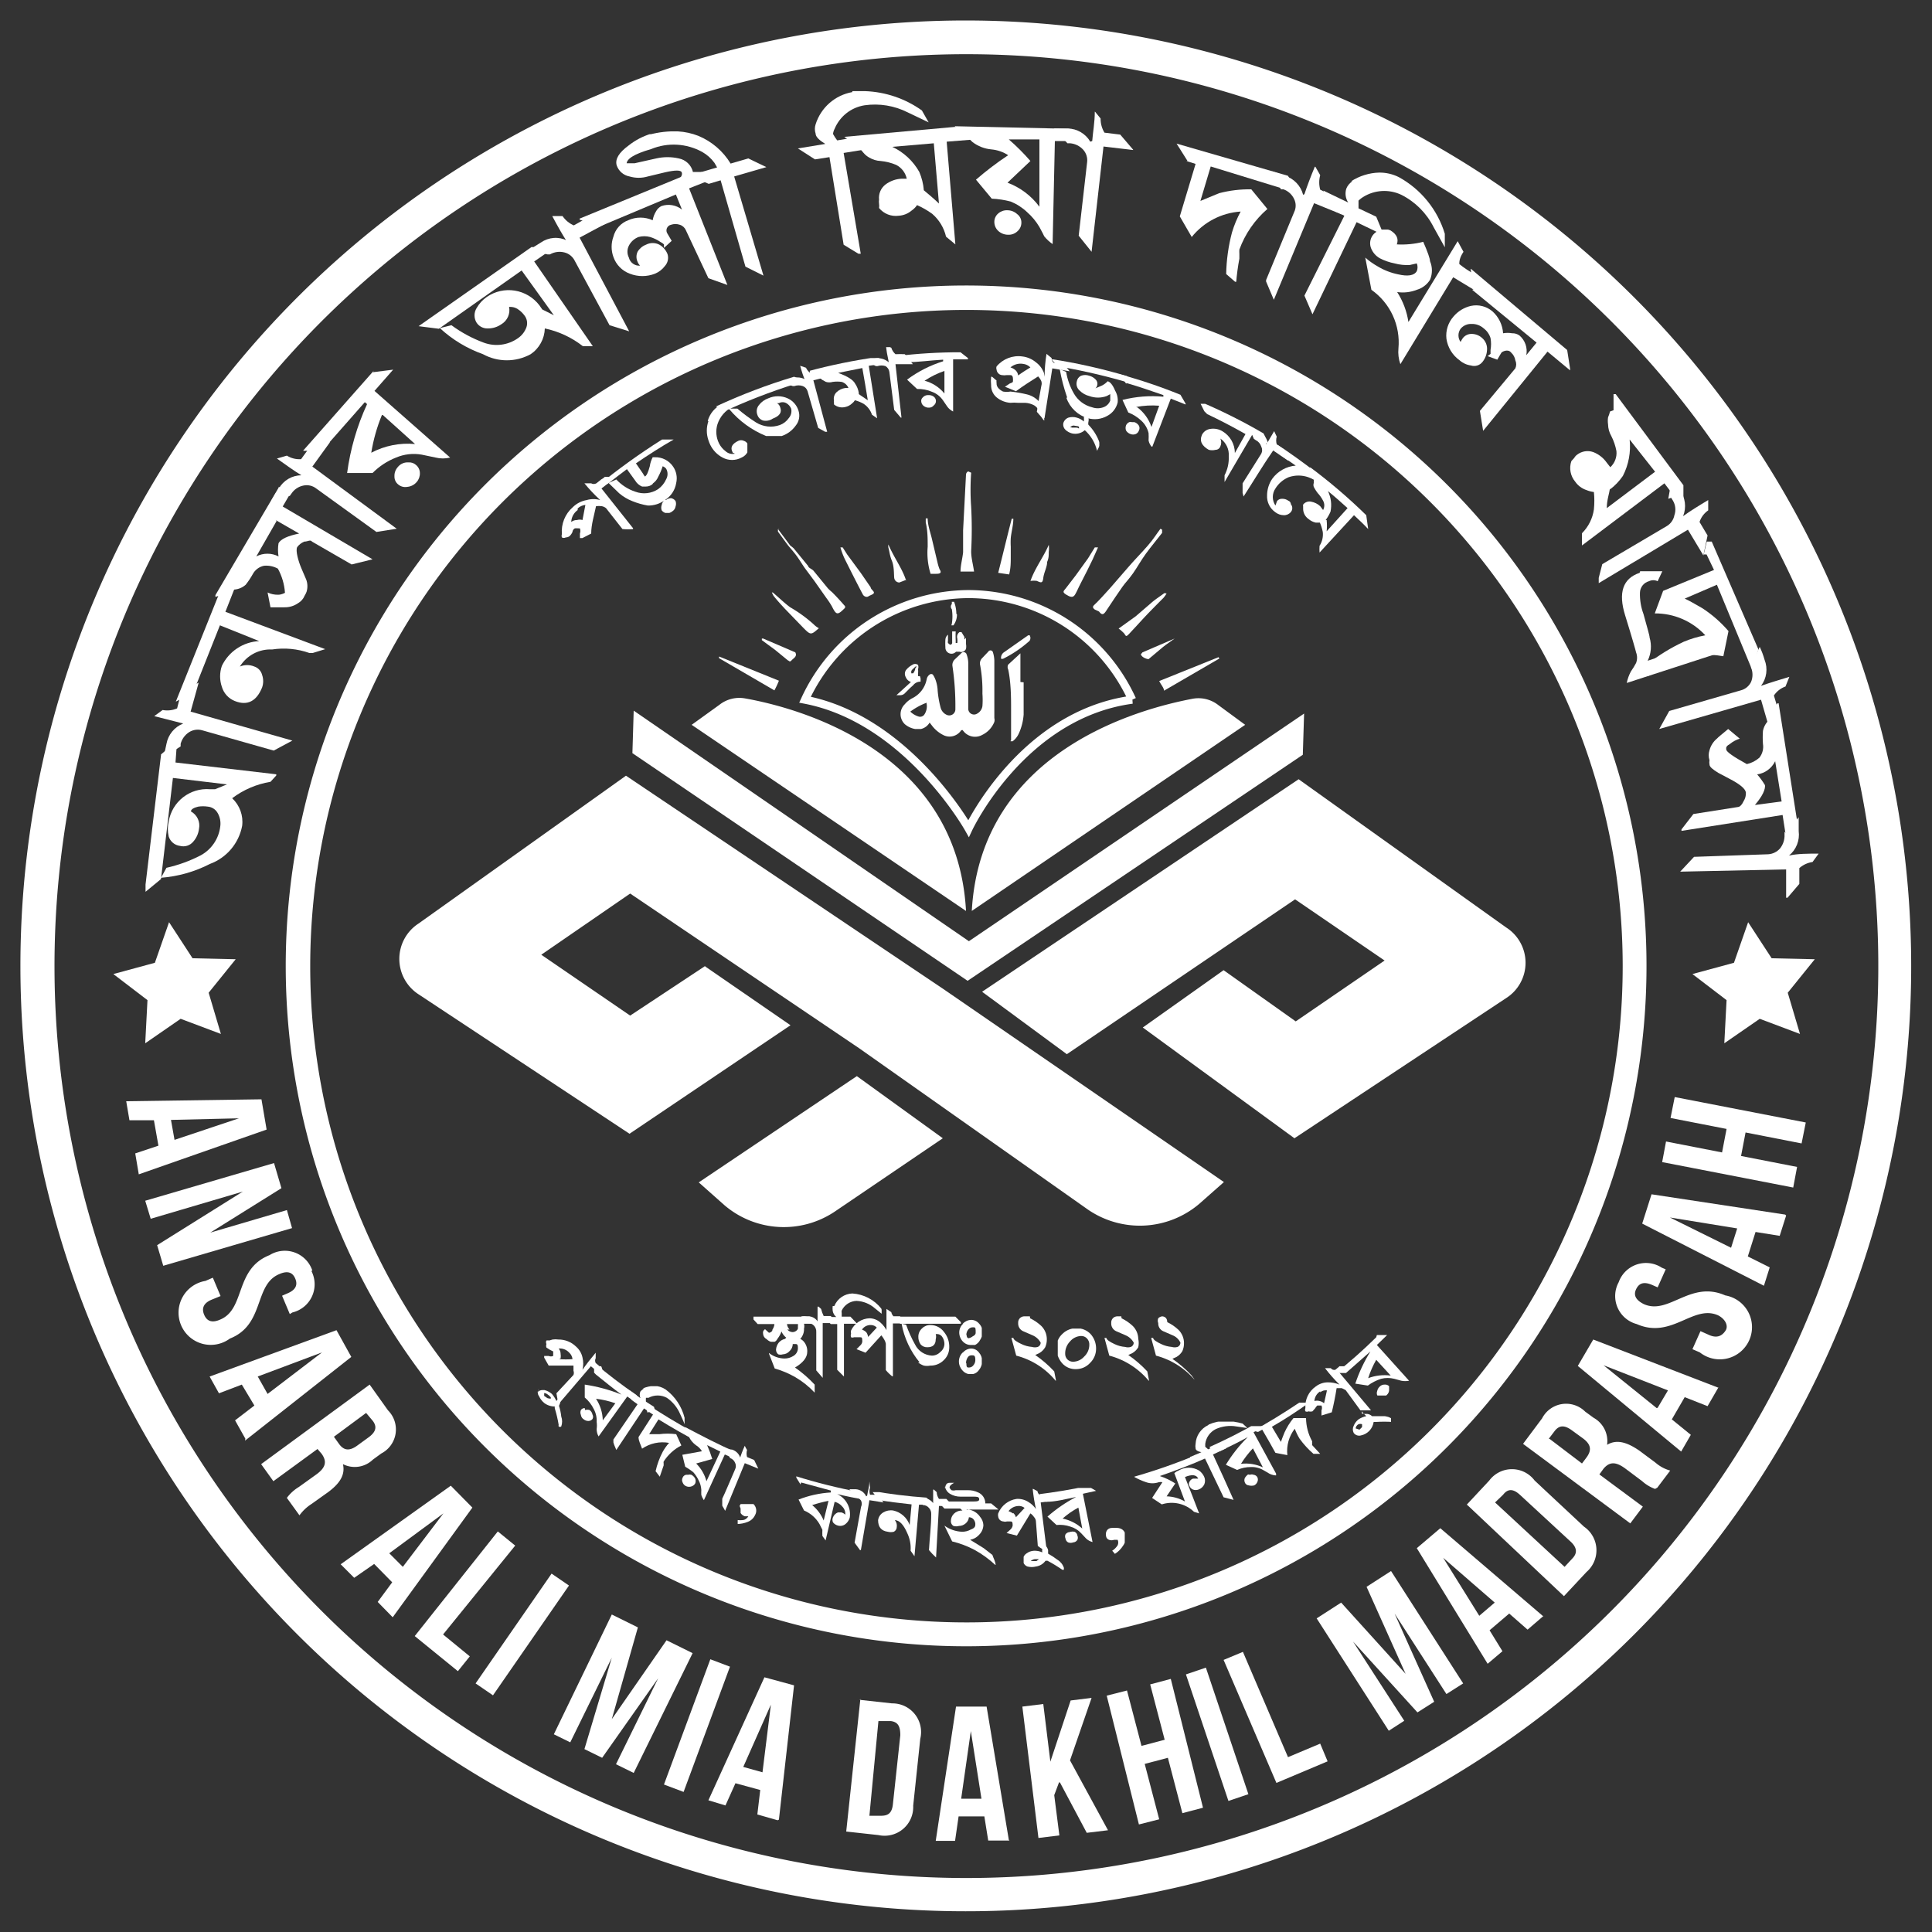 <svg xmlns="http://www.w3.org/2000/svg" xmlns:xlink="http://www.w3.org/1999/xlink" viewBox="0 0 60 60.01"><rect x="0" y="0" width="60" height="60.01" fill="#333333" stroke="none"/><defs><style>.cls-1,.cls-22{fill:none;}.cls-2{fill:url(#linear-gradient);}.cls-3{fill:url(#linear-gradient-2);}.cls-4{fill:url(#linear-gradient-3);}.cls-5{fill:url(#linear-gradient-4);}.cls-6{fill:url(#linear-gradient-5);}.cls-7{fill:url(#linear-gradient-6);}.cls-8{fill:url(#linear-gradient-7);}.cls-9{fill:url(#linear-gradient-8);}.cls-10{fill:url(#linear-gradient-9);}.cls-11{fill:url(#linear-gradient-10);}.cls-12{fill:url(#linear-gradient-11);}.cls-13{fill:url(#linear-gradient-12);}.cls-14{fill:url(#linear-gradient-13);}.cls-15{fill:url(#linear-gradient-14);}.cls-16{fill:url(#linear-gradient-15);}.cls-17{fill:url(#linear-gradient-16);}.cls-18{fill:url(#linear-gradient-17);}.cls-19{fill:url(#linear-gradient-18);}.cls-20{fill:url(#linear-gradient-19);}.cls-21{fill:url(#linear-gradient-20);}.cls-22{stroke-miterlimit:10;stroke-width:0.25px;stroke:url(#linear-gradient-21);}.cls-23{fill:url(#linear-gradient-22);}.cls-24{fill:url(#linear-gradient-23);}.cls-25{fill:url(#linear-gradient-24);}.cls-26{fill:url(#linear-gradient-25);}.cls-27{fill:url(#linear-gradient-26);}.cls-28{fill:url(#linear-gradient-27);}.cls-29{fill:url(#linear-gradient-28);}.cls-30{fill:url(#linear-gradient-29);}.cls-31{fill:url(#linear-gradient-30);}.cls-32{clip-path:url(#clip-path);}.cls-33{fill:url(#linear-gradient-31);}.cls-34{clip-path:url(#clip-path-2);}.cls-35{fill:url(#linear-gradient-32);}.cls-36{clip-path:url(#clip-path-3);}.cls-37{fill:url(#linear-gradient-33);}.cls-38{clip-path:url(#clip-path-4);}.cls-39{fill:url(#linear-gradient-34);}.cls-40{clip-path:url(#clip-path-5);}.cls-41{fill:url(#linear-gradient-35);}.cls-42{clip-path:url(#clip-path-6);}.cls-43{fill:url(#linear-gradient-36);}.cls-44{clip-path:url(#clip-path-7);}.cls-45{fill:url(#linear-gradient-37);}.cls-46{clip-path:url(#clip-path-8);}.cls-47{fill:url(#linear-gradient-38);}.cls-48{clip-path:url(#clip-path-9);}.cls-49{fill:url(#linear-gradient-39);}.cls-50{clip-path:url(#clip-path-10);}.cls-51{fill:url(#linear-gradient-40);}.cls-52{clip-path:url(#clip-path-11);}.cls-53{fill:url(#linear-gradient-41);}.cls-54{clip-path:url(#clip-path-12);}.cls-55{fill:url(#linear-gradient-42);}.cls-56{clip-path:url(#clip-path-13);}.cls-57{fill:url(#linear-gradient-43);}.cls-58{clip-path:url(#clip-path-14);}.cls-59{fill:url(#linear-gradient-44);}.cls-60{clip-path:url(#clip-path-15);}.cls-61{fill:url(#linear-gradient-45);}.cls-62{clip-path:url(#clip-path-16);}.cls-63{fill:url(#linear-gradient-46);}.cls-64{clip-path:url(#clip-path-17);}.cls-65{fill:url(#linear-gradient-47);}.cls-66{clip-path:url(#clip-path-18);}.cls-67{fill:url(#linear-gradient-48);}.cls-68{clip-path:url(#clip-path-19);}.cls-69{fill:url(#linear-gradient-49);}.cls-70{clip-path:url(#clip-path-20);}.cls-71{fill:url(#linear-gradient-50);}.cls-72{clip-path:url(#clip-path-21);}.cls-73{fill:url(#linear-gradient-51);}.cls-74{clip-path:url(#clip-path-22);}.cls-75{fill:url(#linear-gradient-52);}.cls-76{clip-path:url(#clip-path-23);}.cls-77{fill:url(#linear-gradient-53);}.cls-78{clip-path:url(#clip-path-24);}.cls-79{fill:url(#linear-gradient-54);}.cls-80{clip-path:url(#clip-path-25);}.cls-81{fill:url(#linear-gradient-55);}.cls-82{clip-path:url(#clip-path-26);}.cls-83{fill:url(#linear-gradient-56);}.cls-84{clip-path:url(#clip-path-27);}.cls-85{fill:url(#linear-gradient-57);}.cls-86{clip-path:url(#clip-path-28);}.cls-87{fill:url(#linear-gradient-58);}.cls-88{clip-path:url(#clip-path-29);}.cls-89{fill:url(#linear-gradient-59);}.cls-90{clip-path:url(#clip-path-30);}.cls-91{fill:url(#linear-gradient-60);}.cls-92{clip-path:url(#clip-path-31);}.cls-93{fill:url(#linear-gradient-61);}.cls-94{clip-path:url(#clip-path-32);}.cls-95{fill:url(#linear-gradient-62);}.cls-96{clip-path:url(#clip-path-33);}.cls-97{fill:url(#linear-gradient-63);}.cls-98{clip-path:url(#clip-path-34);}.cls-99{fill:url(#linear-gradient-64);}.cls-100{clip-path:url(#clip-path-35);}.cls-101{fill:url(#linear-gradient-65);}.cls-102{clip-path:url(#clip-path-36);}.cls-103{fill:url(#linear-gradient-66);}.cls-104{clip-path:url(#clip-path-37);}.cls-105{fill:url(#linear-gradient-67);}.cls-106{clip-path:url(#clip-path-38);}.cls-107{fill:url(#linear-gradient-68);}.cls-108{clip-path:url(#clip-path-39);}.cls-109{fill:url(#linear-gradient-69);}.cls-110{clip-path:url(#clip-path-40);}.cls-111{fill:url(#linear-gradient-70);}.cls-112{clip-path:url(#clip-path-41);}.cls-113{fill:url(#linear-gradient-71);}.cls-114{clip-path:url(#clip-path-42);}.cls-115{fill:url(#linear-gradient-72);}.cls-116{clip-path:url(#clip-path-43);}.cls-117{fill:url(#linear-gradient-73);}.cls-118{clip-path:url(#clip-path-44);}.cls-119{fill:url(#linear-gradient-74);}.cls-120{clip-path:url(#clip-path-45);}.cls-121{fill:url(#linear-gradient-75);}.cls-122{clip-path:url(#clip-path-46);}.cls-123{fill:url(#linear-gradient-76);}.cls-124{clip-path:url(#clip-path-47);}.cls-125{fill:url(#linear-gradient-77);}.cls-126{clip-path:url(#clip-path-48);}.cls-127{fill:url(#linear-gradient-78);}.cls-128{clip-path:url(#clip-path-49);}.cls-129{fill:url(#linear-gradient-79);}.cls-130{clip-path:url(#clip-path-50);}.cls-131{fill:url(#linear-gradient-80);}.cls-132{clip-path:url(#clip-path-51);}.cls-133{fill:url(#linear-gradient-81);}.cls-134{clip-path:url(#clip-path-52);}.cls-135{fill:url(#linear-gradient-82);}.cls-136{clip-path:url(#clip-path-53);}.cls-137{fill:url(#linear-gradient-83);}.cls-138{clip-path:url(#clip-path-54);}.cls-139{fill:url(#linear-gradient-84);}.cls-140{clip-path:url(#clip-path-55);}.cls-141{fill:url(#linear-gradient-85);}.cls-142{clip-path:url(#clip-path-56);}.cls-143{fill:url(#linear-gradient-86);}.cls-144{clip-path:url(#clip-path-57);}.cls-145{fill:url(#linear-gradient-87);}.cls-146{clip-path:url(#clip-path-58);}.cls-147{fill:url(#linear-gradient-88);}.cls-148{clip-path:url(#clip-path-59);}.cls-149{fill:url(#linear-gradient-89);}.cls-150{clip-path:url(#clip-path-60);}.cls-151{fill:url(#linear-gradient-90);}.cls-152{clip-path:url(#clip-path-61);}.cls-153{fill:url(#linear-gradient-91);}.cls-154{clip-path:url(#clip-path-62);}.cls-155{fill:url(#linear-gradient-92);}.cls-156{clip-path:url(#clip-path-63);}.cls-157{fill:url(#linear-gradient-93);}.cls-158{clip-path:url(#clip-path-64);}.cls-159{fill:url(#linear-gradient-94);}.cls-160{clip-path:url(#clip-path-65);}.cls-161{fill:url(#linear-gradient-95);}.cls-162{clip-path:url(#clip-path-66);}.cls-163{fill:url(#linear-gradient-96);}.cls-164{clip-path:url(#clip-path-67);}.cls-165{fill:url(#linear-gradient-97);}.cls-166{clip-path:url(#clip-path-68);}.cls-167{fill:url(#linear-gradient-98);}.cls-168{clip-path:url(#clip-path-69);}.cls-169{fill:url(#linear-gradient-99);}.cls-170{clip-path:url(#clip-path-70);}.cls-171{fill:url(#linear-gradient-100);}.cls-172{clip-path:url(#clip-path-71);}.cls-173{fill:url(#linear-gradient-101);}.cls-174{clip-path:url(#clip-path-72);}.cls-175{fill:url(#linear-gradient-102);}.cls-176{clip-path:url(#clip-path-73);}.cls-177{fill:url(#linear-gradient-103);}.cls-178{clip-path:url(#clip-path-74);}.cls-179{fill:url(#linear-gradient-104);}.cls-180{clip-path:url(#clip-path-75);}.cls-181{fill:url(#linear-gradient-105);}.cls-182{clip-path:url(#clip-path-76);}.cls-183{fill:url(#linear-gradient-106);}.cls-184{clip-path:url(#clip-path-77);}.cls-185{fill:url(#linear-gradient-107);}.cls-186{clip-path:url(#clip-path-78);}.cls-187{fill:url(#linear-gradient-108);}.cls-188{fill:url(#linear-gradient-109);}.cls-189{fill:url(#linear-gradient-110);}.cls-190{fill:url(#linear-gradient-111);}.cls-191{fill:url(#linear-gradient-112);}.cls-192{fill:url(#linear-gradient-113);}.cls-193{fill:url(#linear-gradient-114);}.cls-194{fill:url(#linear-gradient-115);}.cls-195{fill:url(#linear-gradient-116);}.cls-196{fill:url(#linear-gradient-117);}.cls-197{fill:url(#linear-gradient-118);}.cls-198{fill:url(#linear-gradient-119);}.cls-199{fill:url(#linear-gradient-120);}.cls-200{fill:url(#linear-gradient-121);}.cls-201{fill:url(#linear-gradient-122);}.cls-202{fill:url(#linear-gradient-123);}.cls-203{fill:url(#linear-gradient-124);}.cls-204{fill:url(#linear-gradient-125);}.cls-205{fill:url(#linear-gradient-126);}.cls-206{fill:url(#linear-gradient-127);}.cls-207{fill:url(#linear-gradient-128);}.cls-208{fill:url(#linear-gradient-129);}.cls-209{fill:url(#linear-gradient-130);}.cls-210{fill:url(#linear-gradient-131);}.cls-211{fill:url(#linear-gradient-132);}.cls-212{fill:url(#linear-gradient-133);}.cls-213{fill:url(#linear-gradient-134);}.cls-214{fill:url(#linear-gradient-135);}</style><linearGradient id="linear-gradient" x1="20.77" y1="99.48" x2="79.49" y2="99.48" gradientTransform="matrix(1, 0.05, 0.05, -1, -24.84, 126.96)" gradientUnits="userSpaceOnUse"><stop offset="0" stop-color="#fff"/><stop offset="0.11" stop-color="#fff"/><stop offset="0.47" stop-color="#fff"/><stop offset="0.66" stop-color="#fff"/><stop offset="0.78" stop-color="#fff"/><stop offset="0.81" stop-color="#fff"/><stop offset="0.86" stop-color="#fff"/><stop offset="0.92" stop-color="#fff"/><stop offset="0.98" stop-color="#fff"/><stop offset="1" stop-color="#fff"/></linearGradient><linearGradient id="linear-gradient-2" x1="29" y1="99.48" x2="71.27" y2="99.48" xlink:href="#linear-gradient"/><linearGradient id="linear-gradient-3" x1="30.5" y1="80.7" x2="47.39" y2="80.7" gradientTransform="matrix(1, 0, 0, -1, 0, 110.48)" xlink:href="#linear-gradient"/><linearGradient id="linear-gradient-4" x1="12.38" y1="79.41" x2="38.01" y2="79.41" gradientTransform="matrix(1, 0, 0, -1, 0, 110.48)" xlink:href="#linear-gradient"/><linearGradient id="linear-gradient-5" x1="21.7" y1="74.72" x2="29.28" y2="74.72" gradientTransform="matrix(1, 0, 0, -1, 0, 110.48)" xlink:href="#linear-gradient"/><linearGradient id="linear-gradient-6" x1="33.96" y1="92.73" x2="36.09" y2="92.73" gradientTransform="matrix(1, 0, 0, -1, 0, 110.48)" xlink:href="#linear-gradient"/><linearGradient id="linear-gradient-7" x1="24.11" y1="92.73" x2="26.26" y2="92.73" gradientTransform="matrix(1, 0, 0, -1, 0, 110.48)" xlink:href="#linear-gradient"/><linearGradient id="linear-gradient-8" x1="29.89" y1="94.29" x2="30.31" y2="94.29" gradientTransform="matrix(1, 0, 0, -1, 0, 110.48)" xlink:href="#linear-gradient"/><linearGradient id="linear-gradient-9" x1="22.33" y1="89.56" x2="24.19" y2="89.56" gradientTransform="matrix(1, 0, 0, -1, 0, 110.48)" xlink:href="#linear-gradient"/><linearGradient id="linear-gradient-10" x1="36.01" y1="89.56" x2="37.87" y2="89.56" gradientTransform="matrix(1, 0, 0, -1, 0, 110.48)" xlink:href="#linear-gradient"/><linearGradient id="linear-gradient-11" x1="33.04" y1="92.74" x2="34.1" y2="92.74" gradientTransform="matrix(1, 0, 0, -1, 0, 110.48)" xlink:href="#linear-gradient"/><linearGradient id="linear-gradient-12" x1="26.12" y1="92.75" x2="27.15" y2="92.75" gradientTransform="matrix(1, 0, 0, -1, 0, 110.48)" xlink:href="#linear-gradient"/><linearGradient id="linear-gradient-13" x1="23.98" y1="91.42" x2="25.45" y2="91.42" gradientTransform="matrix(1, 0, 0, -1, 0, 110.48)" xlink:href="#linear-gradient"/><linearGradient id="linear-gradient-14" x1="34.74" y1="91.42" x2="36.23" y2="91.42" gradientTransform="matrix(1, 0, 0, -1, 0, 110.48)" xlink:href="#linear-gradient"/><linearGradient id="linear-gradient-15" x1="30.98" y1="93.5" x2="31.47" y2="93.5" gradientTransform="matrix(1, 0, 0, -1, 0, 110.48)" xlink:href="#linear-gradient"/><linearGradient id="linear-gradient-16" x1="28.76" y1="93.52" x2="29.22" y2="93.52" gradientTransform="matrix(1, 0, 0, -1, 0, 110.48)" xlink:href="#linear-gradient"/><linearGradient id="linear-gradient-17" x1="27.6" y1="92.96" x2="28.16" y2="92.96" gradientTransform="matrix(1, 0, 0, -1, 0, 110.48)" xlink:href="#linear-gradient"/><linearGradient id="linear-gradient-18" x1="32.04" y1="92.96" x2="32.63" y2="92.96" gradientTransform="matrix(1, 0, 0, -1, 0, 110.48)" xlink:href="#linear-gradient"/><linearGradient id="linear-gradient-19" x1="23.68" y1="90.3" x2="24.73" y2="90.3" gradientTransform="matrix(1, 0, 0, -1, 0, 110.48)" xlink:href="#linear-gradient"/><linearGradient id="linear-gradient-20" x1="35.48" y1="90.3" x2="36.53" y2="90.3" gradientTransform="matrix(1, 0, 0, -1, 0, 110.48)" xlink:href="#linear-gradient"/><linearGradient id="linear-gradient-21" x1="24.85" y1="22.15" x2="35.35" y2="22.15" gradientTransform="matrix(1, 0, 0, 1, 0, 0)" xlink:href="#linear-gradient"/><linearGradient id="linear-gradient-22" x1="30.18" y1="85.49" x2="38.67" y2="85.49" gradientTransform="matrix(1, 0, 0, -1, 0, 110.48)" xlink:href="#linear-gradient"/><linearGradient id="linear-gradient-23" x1="21.51" y1="85.5" x2="30.03" y2="85.5" gradientTransform="matrix(1, 0, 0, -1, 0, 110.48)" xlink:href="#linear-gradient"/><linearGradient id="linear-gradient-24" x1="27.9" y1="21.59" x2="30.84" y2="21.59" gradientTransform="matrix(1, 0, 0, 1, 0, 0)" xlink:href="#linear-gradient"/><linearGradient id="linear-gradient-25" x1="31.26" y1="21.63" x2="31.8" y2="21.63" gradientTransform="matrix(1, 0, 0, 1, 0, 0)" xlink:href="#linear-gradient"/><linearGradient id="linear-gradient-26" x1="29.23" y1="19.89" x2="30" y2="19.89" gradientTransform="matrix(1, 0, 0, 1, 0, 0)" xlink:href="#linear-gradient"/><linearGradient id="linear-gradient-27" x1="31.06" y1="20.07" x2="31.98" y2="20.07" gradientTransform="matrix(1, 0, 0, 1, 0, 0)" xlink:href="#linear-gradient"/><linearGradient id="linear-gradient-28" x1="29.48" y1="19.06" x2="29.72" y2="19.06" gradientTransform="matrix(1, 0, 0, 1, 0, 0)" xlink:href="#linear-gradient"/><linearGradient id="linear-gradient-29" x1="27.81" y1="21.07" x2="28.58" y2="21.07" gradientTransform="matrix(1, 0, 0, 1, 0, 0)" xlink:href="#linear-gradient"/><linearGradient id="linear-gradient-30" x1="19.64" y1="84.22" x2="40.5" y2="84.22" gradientTransform="matrix(1, 0, 0, -1, 0, 110.48)" xlink:href="#linear-gradient"/><clipPath id="clip-path"><path class="cls-1" d="M32,48.49a.23.23,0,0,1,.14-.07c.06,0,.1,0,.12,0s0,0-.07.06l-.12,0h0s-.06,0-.06,0m.36-.48,0,0a.23.23,0,0,0,0,.11.22.22,0,0,0,0,.1h0a.58.58,0,0,0-.26-.05.42.42,0,0,0-.24.09.24.24,0,0,0-.1.21.21.21,0,0,0,.14.19.53.53,0,0,0,.26,0,.44.44,0,0,0,.3-.18v0l.06,0a4.38,4.38,0,0,1,.46.28l.05,0a0,0,0,0,0,0-.06.46.46,0,0,0-.2-.25,2.4,2.4,0,0,0-.29-.19s0,0,0-.06v-.05a.3.3,0,0,0-.09-.15.21.21,0,0,0-.14-.09h0"/></clipPath><linearGradient id="linear-gradient-31" x1="-573.62" y1="297.31" x2="-573.46" y2="297.31" gradientTransform="translate(4684.03 -2362.72) scale(8.11)" gradientUnits="userSpaceOnUse"><stop offset="0" stop-color="#fff"/><stop offset="0.11" stop-color="#fff"/><stop offset="0.47" stop-color="#fff"/><stop offset="0.66" stop-color="#fff"/><stop offset="0.78" stop-color="#fff"/><stop offset="0.81" stop-color="#fff"/><stop offset="0.86" stop-color="#fff"/><stop offset="0.92" stop-color="#fff"/><stop offset="0.98" stop-color="#fff"/><stop offset="1" stop-color="#fff"/></linearGradient><clipPath id="clip-path-2"><path class="cls-1" d="M17.94,15.79a.41.41,0,0,1,.24-.11l-.09.47a.29.29,0,0,0-.17,0,.28.28,0,0,0-.18.06.48.48,0,0,1,.2-.37m.81-1-.08.05-.15.12a.16.16,0,0,1-.16,0h0l-.21,0a5,5,0,0,0,.49.52.75.75,0,0,0-.42,0,.81.81,0,0,0-.43.22,1,1,0,0,0-.34.84.15.15,0,0,0,0,.1.12.12,0,0,0,.12,0,.19.19,0,0,0,.13-.05.41.41,0,0,0,.08-.12c0-.06.05-.1.07-.11s.1,0,.16,0a.24.24,0,0,1,0,.16l0,.18.35-.18c0-.28.09-.56.15-.85a.62.62,0,0,1,.18,0,.31.31,0,0,1,.13.06l.51.65a1.73,1.73,0,0,0,.35,0l-1-1.26.46-.36h-.36"/></clipPath><linearGradient id="linear-gradient-32" x1="-585.82" y1="291.79" x2="-585.66" y2="291.79" gradientTransform="translate(8048.95 -3984.75) scale(13.71)" xlink:href="#linear-gradient-31"/><clipPath id="clip-path-3"><path class="cls-1" d="M20.66,15.52a.23.23,0,0,0-.11.16.25.25,0,0,0,0,.17.24.24,0,0,0,.15.09.26.26,0,0,0,.18-.06.22.22,0,0,0,.1-.15.25.25,0,0,0,0-.17.22.22,0,0,0-.14-.09h0a.27.27,0,0,0-.16.06m-.4-.52a.46.46,0,0,0,.16-.2,1.85,1.85,0,0,0,.14-.33.24.24,0,0,1,.11.08.33.33,0,0,1,0,.32.76.76,0,0,1-.25.31.79.79,0,0,1-.71.08,1.4,1.4,0,0,1-.59-.38L18.9,15l.57-.43.26.36a.44.44,0,0,0,.21.18l.12,0a.32.32,0,0,0,.2-.07m-1.79,0,.37,0L18.9,15l.33.32a1.42,1.42,0,0,0,.4.24,2.26,2.26,0,0,0,.49.14.86.86,0,0,0,.53-.17A.77.77,0,0,0,21,15a.64.64,0,0,0-.09-.5.66.66,0,0,0-.58-.3h-.06a.86.86,0,0,0-.09.28c-.05.18-.09.28-.15.32h0s0,0,0,0a.35.35,0,0,1-.06-.09l-.22-.32c.38-.26.77-.51,1.17-.74l-.36,0a19.86,19.86,0,0,0-2,1.44"/></clipPath><linearGradient id="linear-gradient-33" x1="-589.61" y1="287.54" x2="-589.44" y2="287.54" gradientTransform="translate(9122.12 -4424.89) scale(15.44)" xlink:href="#linear-gradient-31"/><clipPath id="clip-path-4"><path class="cls-1" d="M22,13.08a.91.91,0,0,0,0,.59,1.16,1.16,0,0,0,.06.15.89.89,0,0,0,.38.39.62.62,0,0,0,.59,0,.37.37,0,0,0,.19-.18.25.25,0,0,0,0-.24.2.2,0,0,0-.12-.1.2.2,0,0,0-.17,0c-.19.09-.25.2-.19.33s0,0,.08.07a.32.32,0,0,1-.29-.08.68.68,0,0,1-.2-.24.8.8,0,0,1-.05-.59.92.92,0,0,1,.48-.55l-.34-.08a.82.82,0,0,0-.44.52"/></clipPath><linearGradient id="linear-gradient-34" x1="-565.78" y1="321.28" x2="-565.62" y2="321.28" gradientTransform="translate(4457.77 -2505.42) scale(7.84)" xlink:href="#linear-gradient-31"/><clipPath id="clip-path-5"><path class="cls-1" d="M22.24,12.63l.35.08.06,0a2.93,2.93,0,0,0,1.14.83.9.9,0,0,0,.24,0,.85.85,0,0,0,.25,0,.88.88,0,0,0,.43-.32.49.49,0,0,0,.09-.46.62.62,0,0,0-.34-.39.73.73,0,0,0-.6,0,.62.62,0,0,0-.29.21.3.3,0,0,0-.05.3.27.27,0,0,0,.18.18A.39.39,0,0,0,24,13c.21-.08.29-.19.23-.35a.22.22,0,0,0-.1-.13l.06,0a.24.24,0,0,1,.23,0,.35.35,0,0,1,.15.17.33.33,0,0,1-.07.29.59.59,0,0,1-.28.22.86.86,0,0,1-.74-.08,5.32,5.32,0,0,1-.58-.43l-.22,0A18.8,18.8,0,0,1,25,11.83l-.34-.13a18,18,0,0,0-2.44.93"/></clipPath><linearGradient id="linear-gradient-35" x1="-592.99" y1="285.58" x2="-592.83" y2="285.58" gradientTransform="translate(10014.01 -4799.37) scale(16.85)" xlink:href="#linear-gradient-31"/><clipPath id="clip-path-6"><path class="cls-1" d="M25,11.78a.5.5,0,0,0-.47,0l-.24.09.33.12h.05a.39.39,0,0,1,.26,0,.24.24,0,0,1,.15.16l.33,1.14.29.16-.44-1.64.53-.13-.32-.15-.28.07a.41.41,0,0,1-.16-.18l-.18-.06q.07.26.15.45"/></clipPath><linearGradient id="linear-gradient-36" x1="-573.94" y1="313.01" x2="-573.77" y2="313.01" gradientTransform="translate(5224.17 -2823.48) scale(9.06)" xlink:href="#linear-gradient-31"/><clipPath id="clip-path-7"><path class="cls-1" d="M26.67,12.2a.68.68,0,0,0-.11-.28c-.06-.12-.23-.23-.53-.34l.75-.15c.06.32.11.64.17,1l-.28-.19m-1.52-.63.31.13.08.06.11.06a.37.37,0,0,0,.21,0,1,1,0,0,1,.28,0,.33.33,0,0,1,.21.19l-.1,0a.49.49,0,0,0-.27.13.28.28,0,0,0-.08.26.09.09,0,0,0,0,.06s0,.05,0,.06a.39.39,0,0,0,.35.08.43.43,0,0,0,.21-.11.35.35,0,0,0,.09-.1,1.16,1.16,0,0,1,.27.11.65.65,0,0,1,.26.34l.16.11c-.09-.54-.17-1.09-.26-1.63l.57-.08-.31-.19a17.82,17.82,0,0,0-2.15.44"/></clipPath><linearGradient id="linear-gradient-37" x1="-590.88" y1="289.77" x2="-590.72" y2="289.77" gradientTransform="translate(8823.46 -4302.56) scale(14.89)" xlink:href="#linear-gradient-31"/><clipPath id="clip-path-8"><path class="cls-1" d="M27.6,11.25a.51.51,0,0,0-.46-.11,1.4,1.4,0,0,0-.25.06l.31.17h.05a.4.4,0,0,1,.25,0,.25.25,0,0,1,.12.18l.15,1.18L28,13l-.19-1.69.54,0L28.1,11a2.85,2.85,0,0,0-.29,0,.44.44,0,0,1-.13-.2l-.17-.08a4.56,4.56,0,0,0,.08.47"/></clipPath><linearGradient id="linear-gradient-38" x1="-575.48" y1="312.94" x2="-575.31" y2="312.94" gradientTransform="translate(5252.34 -2829.58) scale(9.08)" xlink:href="#linear-gradient-31"/><clipPath id="clip-path-9"><path class="cls-1" d="M28.81,12.27a.21.21,0,0,0-.15.07.14.14,0,0,0-.05.13.19.19,0,0,0,.08.14.25.25,0,0,0,.17.05.19.19,0,0,0,.14-.07.17.17,0,0,0,0-.27.25.25,0,0,0-.15-.05h0m-.13-.45a2.65,2.65,0,0,1,.61-.3c0,.23,0,.47,0,.7a1.19,1.19,0,0,0-.63-.4m-.88-.76.3.19c.39,0,.78-.06,1.17-.08v.05a3.71,3.71,0,0,0-1.12.57l.31.29a1.09,1.09,0,0,1,.47.09.71.71,0,0,1,.34.27l.13.19a.5.5,0,0,0,.18.15l0-1.62h.51l-.28-.22a16.44,16.44,0,0,0-2,.12"/></clipPath><linearGradient id="linear-gradient-39" x1="-589.6" y1="293.28" x2="-589.44" y2="293.28" gradientTransform="translate(8093.41 -4000.15) scale(13.68)" xlink:href="#linear-gradient-31"/><clipPath id="clip-path-10"><path class="cls-1" d="M31.54,11.5a.41.41,0,0,0-.16-.09.48.48,0,0,1,.39-.11.38.38,0,0,1,.23.11c-.13.08-.26.16-.38.25a.26.26,0,0,0-.07-.15m.87.07a.73.73,0,0,0-.25-.33.8.8,0,0,0-.42-.18.88.88,0,0,0-.8.31.14.14,0,0,0,0,.1.18.18,0,0,0,.05.11.17.17,0,0,0,.12.06.42.42,0,0,0,.14,0l.12,0c.06,0,.08.05.08.14s0,.08-.1.12l-.15.1.34.14c.22-.16.45-.31.69-.46a.48.48,0,0,1,.1.15.23.23,0,0,1,0,.14c-.05.27-.1.54-.14.81a3.22,3.22,0,0,0,.23.25c.08-.53.17-1.06.25-1.6l.54.09c-.07-.09-.15-.17-.23-.26l-.08,0-.18,0a.16.16,0,0,1-.07-.15l0,0-.16-.13a4.74,4.74,0,0,0-.06.71"/></clipPath><linearGradient id="linear-gradient-40" x1="-591.37" y1="292.1" x2="-591.2" y2="292.1" gradientTransform="translate(8321.89 -4083.29) scale(14.02)" xlink:href="#linear-gradient-31"/><clipPath id="clip-path-11"><path class="cls-1" d="M30.78,11.7a1.2,1.2,0,0,0,0,.26.48.48,0,0,0,.17.38.76.76,0,0,0,.43.17,1.11,1.11,0,0,1,.23,0l.23,0a.66.66,0,0,1,.28.08.37.37,0,0,1,.14.16l.08.19a.36.36,0,0,0,.11.14.73.73,0,0,0,0-.29.86.86,0,0,0-.14-.27.74.74,0,0,0-.41-.27,3.82,3.82,0,0,0-.52-.09.66.66,0,0,1-.23,0c-.14-.07-.21-.16-.2-.27a.11.11,0,0,1,0-.07l-.14-.12h0s0,0,0,0"/></clipPath><linearGradient id="linear-gradient-41" x1="-581.82" y1="306.32" x2="-581.65" y2="306.32" gradientTransform="translate(5953.76 -3105.97) scale(10.18)" xlink:href="#linear-gradient-31"/><clipPath id="clip-path-12"><path class="cls-1" d="M33.12,12.36a1,1,0,0,0,.67.63.79.79,0,0,0,.59-.07.64.64,0,0,0,.33-.42.6.6,0,0,0-.08-.37c-.07-.17-.15-.27-.23-.29h0a.67.67,0,0,1-.17.13l-.21.09a.19.19,0,0,0,0-.28.4.4,0,0,0-.19-.11.37.37,0,0,0-.26,0,.24.24,0,0,0-.13.18.28.28,0,0,0,.09.28.64.64,0,0,0,.3.17.79.79,0,0,0,.54,0l.11-.06s0,.09,0,.2a.35.35,0,0,1-.22.21.51.51,0,0,1-.34,0,.9.9,0,0,1-.57-.43,2,2,0,0,1-.24-.67l-.2-.09a5.69,5.69,0,0,0,.23.88m-.21-.95a19,19,0,0,1,2.34.56L35,11.68a17.83,17.83,0,0,0-2.36-.53l.24.26"/></clipPath><linearGradient id="linear-gradient-42" x1="-594.49" y1="288.34" x2="-594.33" y2="288.34" gradientTransform="translate(9306.53 -4486.03) scale(15.6)" xlink:href="#linear-gradient-31"/><clipPath id="clip-path-13"><path class="cls-1" d="M33.28,13.27s-.06,0-.05,0,.06-.07.14-.05.14,0,.14.06,0,0-.09,0h-.14m.38-.32a.45.45,0,0,1,0,.13v0a.54.54,0,0,0-.22-.12.46.46,0,0,0-.26,0,.26.26,0,0,0-.16.18.23.23,0,0,0,.07.2.49.49,0,0,0,.2.11.45.45,0,0,0,.4-.1,1.25,1.25,0,0,1,.38.64l.06-.12a.29.29,0,0,0,0-.18,1.5,1.5,0,0,0-.33-.51.19.19,0,0,1,0-.08.29.29,0,0,0-.1-.3.89.89,0,0,1,0,.1"/></clipPath><linearGradient id="linear-gradient-43" x1="-567.01" y1="330.84" x2="-566.85" y2="330.84" gradientTransform="translate(3945.31 -2269.37) scale(6.9)" xlink:href="#linear-gradient-31"/><clipPath id="clip-path-14"><path class="cls-1" d="M35.07,13.11a.19.19,0,0,0-.1.1.23.23,0,0,0,0,.16.26.26,0,0,0,.14.11.22.22,0,0,0,.16,0,.18.18,0,0,0,.1-.11.16.16,0,0,0,0-.15.26.26,0,0,0-.14-.11h-.08a.11.11,0,0,0-.08,0m.21-.47A2.68,2.68,0,0,1,36,12.6l-.24.66a1.26,1.26,0,0,0-.44-.61M35,11.9c.38.11.75.24,1.13.37l0,.05a3.76,3.76,0,0,0-1.27.1l.18.39a1.25,1.25,0,0,1,.41.26.75.75,0,0,1,.22.38,1.85,1.85,0,0,1,0,.23.42.42,0,0,0,.11.21l.58-1.51.48.19-.18-.31a16.32,16.32,0,0,0-1.9-.64l.21.29"/></clipPath><linearGradient id="linear-gradient-44" x1="-590.04" y1="296.28" x2="-589.87" y2="296.28" gradientTransform="translate(7457.4 -3714.48) scale(12.58)" xlink:href="#linear-gradient-31"/><clipPath id="clip-path-15"><path class="cls-1" d="M37.49,12.86c.4.19.8.4,1.19.62l-.33.59a.79.79,0,0,0-.39-.68.56.56,0,0,0-.37-.07.34.34,0,0,0-.26.18c-.09.2,0,.35.21.47a.43.43,0,0,0,.21,0,.16.16,0,0,0,.15-.11.29.29,0,0,0,0-.24.61.61,0,0,1,.26.55,1.15,1.15,0,0,1-.13.59l0,0c0,.07,0,.14,0,.21.29-.49.58-1,.86-1.47l.49.3c0-.11-.09-.23-.14-.34a17.34,17.34,0,0,0-2-1c.06.1.11.21.16.31"/></clipPath><linearGradient id="linear-gradient-45" x1="-591.69" y1="294.6" x2="-591.52" y2="294.6" gradientTransform="translate(7670.17 -3786.47) scale(12.9)" xlink:href="#linear-gradient-31"/><clipPath id="clip-path-16"><path class="cls-1" d="M39,13.67l0,0a.33.33,0,0,1,.17.2.24.24,0,0,1,0,.22l-.63,1c0,.11.06.22.08.33.31-.48.62-1,.92-1.43l.47.32c0-.11-.07-.23-.11-.34l-.25-.17a.42.42,0,0,1,0-.24l-.08-.17-.24.41a.51.51,0,0,0-.3-.38l-.23-.12.14.33"/></clipPath><linearGradient id="linear-gradient-46" x1="-581.46" y1="312.67" x2="-581.29" y2="312.67" gradientTransform="translate(5236.76 -2780.9) scale(8.94)" xlink:href="#linear-gradient-31"/><clipPath id="clip-path-17"><path class="cls-1" d="M39.79,14.15l.45.31a1,1,0,0,0-.73.41.93.93,0,0,0-.16.51.6.6,0,0,0,.26.53.43.43,0,0,0,.26.09.27.27,0,0,0,.22-.1.19.19,0,0,0,0-.24s0-.08-.08-.11a.31.31,0,0,0-.19-.06.19.19,0,0,0-.16.07l-.05.14a.47.47,0,0,1,0-.53.88.88,0,0,1,.41-.35.93.93,0,0,1,.61,0,1.12,1.12,0,0,1,.36.21l-.09-.34c-.42-.32-.84-.63-1.28-.91l.12.34"/></clipPath><linearGradient id="linear-gradient-47" x1="-586.23" y1="305.18" x2="-586.06" y2="305.18" gradientTransform="translate(6030.39 -3103.98) scale(10.22)" xlink:href="#linear-gradient-31"/><clipPath id="clip-path-18"><path class="cls-1" d="M41.17,16.15a1.23,1.23,0,0,0,.15-.26,1,1,0,0,0-.08-.64c.21.17.41.35.61.53l-.65.72a1.61,1.61,0,0,0,0-.35m-.4-1.3V15a.18.18,0,0,0,0,.12s.05.1.12.19a1.09,1.09,0,0,1,.17.24.3.3,0,0,1,0,.29L41,15.72a.57.57,0,0,0-.28-.14.25.25,0,0,0-.25.09.16.16,0,0,0,0,.06l0,.06a.39.39,0,0,0,.17.33.51.51,0,0,0,.22.11c.07,0,.11,0,.13,0a1.44,1.44,0,0,1,.09.29.65.65,0,0,1-.1.43,1.49,1.49,0,0,0,0,.21L42.05,16c.15.14.3.28.44.43L42.43,16a16.82,16.82,0,0,0-1.77-1.51l.09.33"/></clipPath><linearGradient id="linear-gradient-48" x1="-592.64" y1="294.63" x2="-592.47" y2="294.63" gradientTransform="translate(7596.36 -3740.73) scale(12.75)" xlink:href="#linear-gradient-31"/><clipPath id="clip-path-19"><path class="cls-1" d="M17.41,42.19a.48.48,0,0,0,0-.15.25.25,0,0,0-.06-.16.39.39,0,0,1,.33.13.32.32,0,0,1,.1.2,3,3,0,0,1-.42,0m-.3-.58a.31.31,0,0,0-.09,0,.12.12,0,0,0,0,.11.16.16,0,0,0,0,.11l.11.07.1.05s0,.08,0,.14a.17.17,0,0,1-.14,0l-.17,0,.17.3.77,0v.16a.18.18,0,0,1,0,.13l-.53.57a3,3,0,0,0,.07.33l1-1.17.37.3c0-.1,0-.2-.05-.3l-.05,0-.12-.1a.16.16,0,0,1,0-.15v0l0-.17c-.16.19-.3.37-.41.53a.81.81,0,0,0,0-.38.62.62,0,0,0-.2-.34.77.77,0,0,0-.55-.22.58.58,0,0,0-.18,0"/></clipPath><linearGradient id="linear-gradient-49" x1="-579.37" y1="287" x2="-579.21" y2="287" gradientTransform="translate(6691.32 -3263.58) scale(11.52)" xlink:href="#linear-gradient-31"/><clipPath id="clip-path-20"><path class="cls-1" d="M17,43.42l-.1-.07s0-.06,0-.08.07,0,.14.06.07.07.07.1h0a.11.11,0,0,1-.07,0m-.3-.3a.19.19,0,0,0,0,.23.59.59,0,0,0,.16.21.54.54,0,0,0,.33.11h0a.15.15,0,0,0,0,.06,3.88,3.88,0,0,1,.12.51.08.08,0,0,0,0,.05.05.05,0,0,0,.08,0,.46.46,0,0,0,0-.31,1.6,1.6,0,0,0-.07-.33s0,0,0,0l0,0a.5.5,0,0,0,.05-.16c0-.08,0-.13,0-.16h0l-.07.09-.06.08h0a.93.93,0,0,0-.14-.22.57.57,0,0,0-.23-.12h-.06a.2.2,0,0,0-.16.07"/></clipPath><linearGradient id="linear-gradient-50" x1="-537.47" y1="323.46" x2="-537.31" y2="323.46" gradientTransform="translate(2935.14 -1712.69) scale(5.43)" xlink:href="#linear-gradient-31"/><clipPath id="clip-path-21"><path class="cls-1" d="M18.16,43.73a.14.14,0,0,0-.12.06.19.19,0,0,0,0,.15.19.19,0,0,0,.09.14.23.23,0,0,0,.15.05.17.17,0,0,0,.12-.06.14.14,0,0,0,0-.14.22.22,0,0,0-.09-.14.24.24,0,0,0-.14,0h0m.34-.35a2.77,2.77,0,0,1,.6.14l-.39.53a1.28,1.28,0,0,0-.21-.67m0-.75c.26.21.52.42.79.62,0,0,0,0,0,0A5,5,0,0,0,18.16,43c0,.13,0,.26,0,.4a1.09,1.09,0,0,1,.28.36.75.75,0,0,1,.09.4.82.82,0,0,1,0,.22.44.44,0,0,0,.06.23l.89-1.24.36.25c0-.1,0-.2-.08-.3a15.76,15.76,0,0,1-1.31-1c0,.1,0,.21,0,.31"/></clipPath><linearGradient id="linear-gradient-51" x1="-580.63" y1="285.9" x2="-580.48" y2="285.9" gradientTransform="translate(6846.3 -3318.74) scale(11.76)" xlink:href="#linear-gradient-31"/><clipPath id="clip-path-22"><path class="cls-1" d="M20,43.12a.53.53,0,0,0-.11.09.25.25,0,0,0,0,.21l-.34-.24c0,.1,0,.2.07.3l.18.13-.76,1.11c0,.1.06.21.1.31L20,43.74l.39.25c0-.1-.06-.2-.08-.3l-.25-.16a.71.71,0,0,1,0-.12s0,0,.08,0a.6.6,0,0,1,.57,0,1.16,1.16,0,0,1,.41.5c.05.11.1.21.14.32l0-.2a1.57,1.57,0,0,0-.59-.88.66.66,0,0,0-.36-.11,1,1,0,0,0-.35.08"/></clipPath><linearGradient id="linear-gradient-52" x1="-587.8" y1="279.89" x2="-587.64" y2="279.89" gradientTransform="translate(8541.95 -4014.37) scale(14.5)" xlink:href="#linear-gradient-31"/><clipPath id="clip-path-23"><path class="cls-1" d="M20.16,43.85l.12.08-.45.7c0,.12.07.24.11.36a1.13,1.13,0,0,1,.84-.18,1.42,1.42,0,0,0-.2.28,2.41,2.41,0,0,0-.22.6l.13.17.12-.35,0-.06a.16.16,0,0,1,0-.06,1.43,1.43,0,0,1,.55-.5L21,44.54a2.07,2.07,0,0,0-.53,0l-.31,0,.29-.46c.39.24.79.47,1.19.68l-.11-.29c-.51-.27-1-.58-1.5-.9,0,.1.05.2.08.3"/></clipPath><linearGradient id="linear-gradient-53" x1="-581.74" y1="285.34" x2="-581.59" y2="285.34" gradientTransform="translate(6913.42 -3336.55) scale(11.85)" xlink:href="#linear-gradient-31"/><clipPath id="clip-path-24"><path class="cls-1" d="M21.31,45.8a.14.14,0,0,0-.11.09.16.16,0,0,0,0,.15.2.2,0,0,0,.12.12.23.23,0,0,0,.16,0,.2.2,0,0,0,.11-.09.2.2,0,0,0,0-.15.28.28,0,0,0-.12-.12.19.19,0,0,0-.1,0h-.05m.3-.35.5-.14a3.89,3.89,0,0,0-.16-.43l.41.2c-.14.31-.29.61-.43.92a1.23,1.23,0,0,0-.32-.55m-.21-.92,0,.12a.7.7,0,0,0,.2.23.56.56,0,0,1,.19.19l-.61.11.09.37a2,2,0,0,1,.25.17,1.06,1.06,0,0,1,.17.26.71.71,0,0,1,.08.29,1.48,1.48,0,0,0,0,.16.59.59,0,0,0,.08.16c.22-.47.43-.95.65-1.42l.43.19c0-.09-.09-.19-.13-.28-.52-.23-1-.48-1.53-.76,0,.11.06.18.07.21"/></clipPath><linearGradient id="linear-gradient-54" x1="-581.75" y1="285.67" x2="-581.59" y2="285.67" gradientTransform="translate(6792.58 -3279.74) scale(11.64)" xlink:href="#linear-gradient-31"/><clipPath id="clip-path-25"><path class="cls-1" d="M23,45.31a.39.39,0,0,0-.26-.29L22.55,45l.12.28,0,0a.26.26,0,0,1,.16.15.23.23,0,0,1,0,.2c-.15.34-.29.69-.44,1,0,.1.09.2.13.29l.61-1.48.42.17-.13-.27-.22-.09a.41.41,0,0,1,0-.22.83.83,0,0,1-.07-.13,3.22,3.22,0,0,0-.16.42"/></clipPath><linearGradient id="linear-gradient-55" x1="-562.99" y1="303.34" x2="-562.83" y2="303.34" gradientTransform="translate(4205.3 -2207.95) scale(7.43)" xlink:href="#linear-gradient-31"/><clipPath id="clip-path-26"><path class="cls-1" d="M23,46.85s0,.1,0,.14a.27.27,0,0,0,.13.1l.06,0h.05v0a.25.25,0,0,1-.13.11.61.61,0,0,1-.24,0,.69.69,0,0,0,0,.13.92.92,0,0,0,.36-.07.41.41,0,0,0,.22-.21.28.28,0,0,0-.18-.41l-.12,0a.19.19,0,0,0-.18.13"/></clipPath><linearGradient id="linear-gradient-56" x1="-518.7" y1="342.53" x2="-518.54" y2="342.53" gradientTransform="translate(2118.76 -1336.74) scale(4.04)" xlink:href="#linear-gradient-31"/><clipPath id="clip-path-27"><path class="cls-1" d="M25.23,46.74a4.17,4.17,0,0,1,.5-.13l-.15.61a1.22,1.22,0,0,0-.36-.48m-.34-.7.92.25a.14.14,0,0,1,0,.06,3.28,3.28,0,0,0-1,.22l.17.34a1,1,0,0,1,.48.42l.09.18a1.88,1.88,0,0,0,0,.19l.1.14.28-1.2h0a.45.45,0,0,1,.24.15.31.31,0,0,1,.09.25.25.25,0,0,0-.12-.07h-.11a.27.27,0,0,0-.15.15.19.19,0,0,0,0,.16.29.29,0,0,0,.16.1.26.26,0,0,0,.24-.06.39.39,0,0,0,.12-.19A.69.69,0,0,0,26,46.4a.09.09,0,0,1,0,0c.29.07.59.13.88.18l-.18-.24a17.71,17.71,0,0,1-2-.5l.16.26"/></clipPath><linearGradient id="linear-gradient-57" x1="-588.84" y1="279.71" x2="-588.69" y2="279.71" gradientTransform="translate(8233.26 -3852.32) scale(13.94)" xlink:href="#linear-gradient-31"/><clipPath id="clip-path-28"><path class="cls-1" d="M26.9,46.47a.38.38,0,0,0-.32-.22l-.2,0,.18.24h0a.28.28,0,0,1,.18.11.23.23,0,0,1,0,.2c-.07.37-.13.74-.2,1.11l.19.26.27-1.58.44.07-.19-.24-.23,0a.35.35,0,0,1,0-.22L27,46c0,.17-.05.31-.07.45"/></clipPath><linearGradient id="linear-gradient-58" x1="-565.09" y1="302.91" x2="-564.93" y2="302.91" gradientTransform="translate(4162.93 -2170.2) scale(7.32)" xlink:href="#linear-gradient-31"/><clipPath id="clip-path-29"><path class="cls-1" d="M27.25,46.58c.35.06.7.1,1.06.14l-.06.64a.7.7,0,0,0-.51-.45.46.46,0,0,0-.31.06.33.33,0,0,0-.16.24q0,.32.3.36a.38.38,0,0,0,.19,0,.17.17,0,0,0,.09-.15.26.26,0,0,0-.06-.21c.15,0,.28.16.38.39a1.1,1.1,0,0,1,.11.56v0l.12.17.14-1.6.45,0-.22-.22a16.1,16.1,0,0,1-1.7-.21l.19.24"/></clipPath><linearGradient id="linear-gradient-59" x1="-586.14" y1="282.84" x2="-585.98" y2="282.84" gradientTransform="translate(7224.95 -3426) scale(12.28)" xlink:href="#linear-gradient-31"/><clipPath id="clip-path-30"><path class="cls-1" d="M29,46.71a.4.4,0,0,0-.34-.19h-.2l.2.22h0a.25.25,0,0,1,.19.09.26.26,0,0,1,.07.19c0,.37-.05.75-.07,1.12a2.39,2.39,0,0,0,.22.23l.09-1.6.44,0-.21-.22h-.23a.4.4,0,0,1-.07-.21l-.11-.1c0,.17,0,.32,0,.45"/></clipPath><linearGradient id="linear-gradient-60" x1="-568.11" y1="301.35" x2="-567.96" y2="301.35" gradientTransform="translate(4317.65 -2227.91) scale(7.55)" xlink:href="#linear-gradient-31"/><clipPath id="clip-path-31"><path class="cls-1" d="M29.34,46.1a.34.34,0,0,0,.16.29.63.63,0,0,0,.33.09h.38c.13,0,.19,0,.2.07s-.06.08-.18.08c-.37,0-.74,0-1.11,0l.21.22h.49l.07.06c-.23,0-.36.16-.36.33a.17.17,0,0,0,.08.15.31.31,0,0,0,.17,0,.32.32,0,0,0,.21-.08.28.28,0,0,0,.1-.19h0a.18.18,0,0,1,.14.06.25.25,0,0,1,.06.14c0,.07,0,.13-.14.18a.54.54,0,0,1-.27.07,1,1,0,0,1-.55-.19l.24.49a3,3,0,0,1,.69.26,3.21,3.21,0,0,1,.66.48c0-.11-.07-.22-.1-.32l-.27-.21-.42-.26h0a.51.51,0,0,0,.29-.17.44.44,0,0,0,.12-.29.42.42,0,0,0-.1-.25.53.53,0,0,0-.36-.23.07.07,0,0,1-.07,0c.33,0,.65,0,1,0l-.23-.19H30.6a.37.37,0,0,0-.22-.34.72.72,0,0,0-.34-.07h-.36a.25.25,0,0,1-.13,0s-.07-.06-.06-.1.05-.08.14-.13l-.14,0h0c-.09,0-.13.06-.14.18"/></clipPath><linearGradient id="linear-gradient-61" x1="-587.34" y1="282.74" x2="-587.18" y2="282.74" gradientTransform="translate(7312.13 -3458.75) scale(12.4)" xlink:href="#linear-gradient-31"/><clipPath id="clip-path-32"><path class="cls-1" d="M31.46,47a.58.58,0,0,0-.14-.07.4.4,0,0,1,.3-.16.28.28,0,0,1,.2.06l-.27.29a.26.26,0,0,0-.08-.13m.72-.1a.77.77,0,0,0-.26-.25.61.61,0,0,0-.36-.09A.73.73,0,0,0,31,47a.19.19,0,0,0,0,.1.17.17,0,0,0,.16.15.19.19,0,0,0,.11,0l.1,0c.05,0,.08,0,.08.12a.21.21,0,0,1-.07.13l-.12.11.32.08L32,47a.38.38,0,0,1,.11.11.22.22,0,0,1,.06.12l.06.78a1.3,1.3,0,0,0,.28.17l-.19-1.52.45-.06-.24-.17h-.07l-.15,0a.14.14,0,0,1-.09-.12l0,0-.15-.08a5.51,5.51,0,0,0,.11.67"/></clipPath><linearGradient id="linear-gradient-62" x1="-587.04" y1="283.76" x2="-586.89" y2="283.76" gradientTransform="translate(7046.22 -3343.77) scale(11.95)" xlink:href="#linear-gradient-31"/><clipPath id="clip-path-33"><path class="cls-1" d="M33.22,47.58a.17.17,0,0,0-.13.07.16.16,0,0,0,0,.13.16.16,0,0,0,.08.12.22.22,0,0,0,.16,0,.16.16,0,0,0,.13-.08.16.16,0,0,0,0-.13.15.15,0,0,0-.09-.12.27.27,0,0,0-.12,0h0M33,47.16a2.54,2.54,0,0,1,.49-.34l.12.65a1.31,1.31,0,0,0-.61-.31m-.77-.69.25.17c.32,0,.63-.09.94-.15v0a4.43,4.43,0,0,0-.89.61l.28.26a1,1,0,0,1,.43.05.73.73,0,0,1,.34.21l.15.16a.44.44,0,0,0,.2.11l-.3-1.5.41-.09-.26-.15c-.52.11-1,.19-1.56.26"/></clipPath><linearGradient id="linear-gradient-63" x1="-587.01" y1="284.68" x2="-586.85" y2="284.68" gradientTransform="translate(6888.45 -3278) scale(11.68)" xlink:href="#linear-gradient-31"/><clipPath id="clip-path-34"><path class="cls-1" d="M34.54,47.45c-.15,0-.22.12-.19.26a.14.14,0,0,0,.09.11.22.22,0,0,0,.16,0l.06,0,.05,0v0a.21.21,0,0,1,0,.17.55.55,0,0,1-.17.17.39.39,0,0,1,.08.1.81.81,0,0,0,.26-.26.39.39,0,0,0,.07-.3c0-.17-.13-.25-.27-.25h-.1"/></clipPath><linearGradient id="linear-gradient-64" x1="-525.95" y1="350.47" x2="-525.8" y2="350.47" gradientTransform="translate(1970.03 -1241.9) scale(3.68)" xlink:href="#linear-gradient-31"/><clipPath id="clip-path-35"><path class="cls-1" d="M35.23,45.87a2,2,0,0,0,.36.16h0a.59.59,0,0,0,.4,0,.35.35,0,0,1,.11,0l-.32.49.3.2a1,1,0,0,1,1,.23l.16.05c-.15-.38-.29-.76-.44-1.13h0c.22-.09.36-.07.41.05h-.09l-.17,0,.1,0a.18.18,0,0,0-.11.1.12.12,0,0,0,0,.13.2.2,0,0,0,.11.11.25.25,0,0,0,.17,0,.32.32,0,0,0,.18-.16.3.3,0,0,0,0-.23.49.49,0,0,0-.16-.2.62.62,0,0,0-.64,0,.41.41,0,0,0-.13.08l.33.88a1.23,1.23,0,0,0-.57-.16l.27-.4a2.1,2.1,0,0,0-.48-.23c.49-.17,1-.36,1.46-.57l-.29-.1a17.61,17.61,0,0,1-2,.7"/></clipPath><linearGradient id="linear-gradient-65" x1="-593.71" y1="279.18" x2="-593.55" y2="279.18" gradientTransform="translate(8596.4 -3979.72) scale(14.42)" xlink:href="#linear-gradient-31"/><clipPath id="clip-path-36"><path class="cls-1" d="M37.52,44.26a.68.68,0,0,0-.39.58.36.36,0,0,0,0,.14q0,.08.18.12l-.38.16.28.1.2-.09L38,46.5l.31.08c-.21-.47-.42-.94-.64-1.41l.41-.19-.29-.09-.27.12-.09-.08v-.09a.6.6,0,0,1,.33-.46,1.11,1.11,0,0,1,.64-.08l.34.05-.15-.14a2.13,2.13,0,0,0-.53-.08,1.27,1.27,0,0,0-.52.11"/></clipPath><linearGradient id="linear-gradient-66" x1="-588.36" y1="286.12" x2="-588.21" y2="286.12" gradientTransform="translate(6715.07 -3202.05) scale(11.35)" xlink:href="#linear-gradient-31"/><clipPath id="clip-path-37"><path class="cls-1" d="M38.76,45.79a.37.37,0,0,0-.1.11.17.17,0,0,0,0,.14.14.14,0,0,0,.12.09.33.33,0,0,0,.17,0,.21.21,0,0,0,.1-.11.17.17,0,0,0,0-.14.15.15,0,0,0-.12-.08h0a.15.15,0,0,0-.11,0m.09-.82.31.59a1.26,1.26,0,0,0-.68-.11,3,3,0,0,1,.37-.48m-1.32,0,.29.09c.29-.14.59-.28.87-.44l0,0a4.45,4.45,0,0,0-.68.86l.35.16a1.07,1.07,0,0,1,.43-.09.71.71,0,0,1,.39.1l.19.11a.48.48,0,0,0,.23.05l-.73-1.34.37-.21-.3-.06c-.47.27-.95.51-1.44.73"/></clipPath><linearGradient id="linear-gradient-67" x1="-593.03" y1="281.23" x2="-592.87" y2="281.23" gradientTransform="translate(8025.58 -3742.99) scale(13.47)" xlink:href="#linear-gradient-31"/><clipPath id="clip-path-38"><path class="cls-1" d="M38.77,44.4l.3.07.13-.07c.14.24.28.48.41.72l.37.07a1.13,1.13,0,0,1,.23-.82,1.77,1.77,0,0,0,.15.31,2.71,2.71,0,0,0,.43.47l.21,0-.25-.27s0,0,0-.06a.21.21,0,0,1,0-.06,1.51,1.51,0,0,1-.19-.72h-.39a2,2,0,0,0-.28.45c-.05.13-.09.22-.11.29l-.28-.47c.4-.23.78-.48,1.16-.75l-.31,0c-.49.33-1,.64-1.49.91"/></clipPath><linearGradient id="linear-gradient-68" x1="-594.83" y1="279.97" x2="-594.68" y2="279.97" gradientTransform="translate(8538.98 -3956.48) scale(14.29)" xlink:href="#linear-gradient-31"/><clipPath id="clip-path-39"><path class="cls-1" d="M41,43.24a.26.26,0,0,1,.21-.06l-.09.4a.31.31,0,0,0-.14-.07.29.29,0,0,0-.16,0,.38.38,0,0,1,.18-.3m.59-.77-.12.1a.13.13,0,0,1-.14-.05h0l-.18,0a4.78,4.78,0,0,0,.45.51.94.94,0,0,0-.37-.07.62.62,0,0,0-.37.13.75.75,0,0,0-.32.67.12.12,0,0,0,0,.1.11.11,0,0,0,.1,0,.22.22,0,0,0,.12,0l.08-.09a.4.4,0,0,1,.07-.09s.09,0,.13,0a.19.19,0,0,1,0,.15c0,.05,0,.11,0,.16l.32-.1q.09-.37.15-.75l.16,0,.12.06.46.63h.33l-1-1.19.36-.3h-.31l-.06,0"/></clipPath><linearGradient id="linear-gradient-69" x1="-593.6" y1="282.97" x2="-593.45" y2="282.97" gradientTransform="translate(7816.65 -3663.61) scale(13.1)" xlink:href="#linear-gradient-31"/><clipPath id="clip-path-40"><path class="cls-1" d="M42.1,44.36a.17.17,0,0,1,.09-.13.17.17,0,0,1,.11,0s0,0,0,.09l-.08.08a.06.06,0,0,1,0,0s0,0,0,0m.07-.57,0,0,.07.08.07.07h0a.69.69,0,0,0-.24.1.48.48,0,0,0-.15.2.24.24,0,0,0,0,.22.21.21,0,0,0,.22.08.5.5,0,0,0,.4-.42v0h.07a4.1,4.1,0,0,1,.52,0s0,0,0,0a.05.05,0,0,0,0-.08.45.45,0,0,0-.3-.1h-.34s0,0,0,0l0,0a.26.26,0,0,0-.15-.07h-.09a.08.08,0,0,0-.07,0"/></clipPath><linearGradient id="linear-gradient-70" x1="-581.9" y1="298.02" x2="-581.75" y2="298.02" gradientTransform="translate(4964.99 -2477.04) scale(8.46)" xlink:href="#linear-gradient-31"/><clipPath id="clip-path-41"><path class="cls-1" d="M43,43a.2.2,0,0,0-.15.06.25.25,0,0,0-.08.14.18.18,0,0,0,0,.13.17.17,0,0,0,.14.06.21.21,0,0,0,.16-.07.21.21,0,0,0,.07-.14c0-.05,0-.1,0-.13A.17.17,0,0,0,43,43h0m-.26-.77.45.49a1.45,1.45,0,0,0-.7.08,3,3,0,0,1,.25-.57m0-.7a16.27,16.27,0,0,1-1.25,1.11h.31l.76-.67,0,0a4.69,4.69,0,0,0-.47,1l.39.06a1.44,1.44,0,0,1,.41-.21.83.83,0,0,1,.41,0l.22.06a.63.63,0,0,0,.24,0l-1-1.11.32-.31-.32,0"/></clipPath><linearGradient id="linear-gradient-71" x1="-596.49" y1="279.73" x2="-596.34" y2="279.73" gradientTransform="translate(8839.9 -4083.68) scale(14.75)" xlink:href="#linear-gradient-31"/><clipPath id="clip-path-42"><path class="cls-1" d="M5,23.45l-.51,4.27L5,27.3l.37-3.14,1.68.2-.37.15-.16,0a1.2,1.2,0,0,0-1.28,1,1,1,0,0,0,0,.47.42.42,0,0,0,.35.29A.4.4,0,0,0,6,26.14a.73.73,0,0,0,.18-.4.5.5,0,0,0-.25-.54c0-.07.1-.12.23-.15a1,1,0,0,1,.29,0,.39.39,0,0,1,.31.2.65.65,0,0,1,.08.42,1.18,1.18,0,0,1-.6.89,4.39,4.39,0,0,1-1.07.39L5,27.26a4,4,0,0,0,1.52-.43,1.57,1.57,0,0,0,1-1.18,1,1,0,0,0-.31-.86,2.7,2.7,0,0,1,1.19-.51l.21-.23-3.16-.37L5.5,23,5,23.43Z"/></clipPath><linearGradient id="linear-gradient-72" x1="-596.73" y1="272.82" x2="-596.57" y2="272.82" gradientTransform="translate(14678.25 -6683.18) scale(24.59)" xlink:href="#linear-gradient-31"/><clipPath id="clip-path-43"><path class="cls-1" d="M5.63,21.49,5.5,22a.78.78,0,0,1-.45.05l-.26.19.9.23a.84.84,0,0,0-.52.63l-.09.42.53-.34a.45.45,0,0,0,0-.08.62.62,0,0,1,.26-.36.5.5,0,0,1,.41-.06l2.22.63L9.08,23l-3.16-.9.25-.9Z"/></clipPath><linearGradient id="linear-gradient-73" x1="-597.82" y1="272.48" x2="-597.66" y2="272.48" gradientTransform="translate(15518.19 -7048.42) scale(25.95)" xlink:href="#linear-gradient-31"/><clipPath id="clip-path-44"><path class="cls-1" d="M6.82,18.4,5.46,21.79,6,21.51l.83-2.09,1.22.49a1.36,1.36,0,0,0-1.16.77,1,1,0,0,0,0,.65.68.68,0,0,0,.4.44c.4.16.68,0,.85-.42a.59.59,0,0,0,0-.39.37.37,0,0,0-.24-.26.58.58,0,0,0-.45,0,1.11,1.11,0,0,1,1-.53,2.39,2.39,0,0,1,1.16.11l.1,0,.39-.12L7,19l.35-.89-.57.3Z"/></clipPath><linearGradient id="linear-gradient-74" x1="-599.35" y1="271.38" x2="-599.19" y2="271.38" gradientTransform="translate(16829.24 -7597.72) scale(28.07)" xlink:href="#linear-gradient-31"/><clipPath id="clip-path-45"><path class="cls-1" d="M8.56,16.15l.73.42c-.35.07-.57.17-.64.3a1.27,1.27,0,0,0,0,.41.75.75,0,0,0-.69,0l.63-1.1Zm.09-1-2,3.4a4.84,4.84,0,0,0,.62-.24.6.6,0,0,0,.36-.15,2.47,2.47,0,0,0,.22-.33.51.51,0,0,1,.35-.26.75.75,0,0,1,.43.09,1.82,1.82,0,0,1,.22.75s-.1.06-.21.06a.72.72,0,0,1-.33-.07l.09.46h.44a.71.71,0,0,0,.42-.13.47.47,0,0,0,.2-.23.66.66,0,0,0,.06-.12A.59.59,0,0,0,9.51,18s-.06-.14-.15-.35-.19-.55-.13-.66a.52.52,0,0,1,.22-.17c.11,0,.19-.07.24,0l1.23.71.65-.16L8.78,15.73l.46-.79-.6.2Z"/></clipPath><linearGradient id="linear-gradient-75" x1="-600.45" y1="271.07" x2="-600.29" y2="271.07" gradientTransform="translate(17792.07 -8012.12) scale(29.62)" xlink:href="#linear-gradient-31"/><clipPath id="clip-path-46"><path class="cls-1" d="M9.64,13.86l-.29.4a.73.73,0,0,1-.44-.11l-.31.09c.28.2.53.38.76.52a.81.81,0,0,0-.7.41,3.88,3.88,0,0,0-.23.37L9,15.4l.05-.07a.58.58,0,0,1,.37-.25.48.48,0,0,1,.4.09l1.87,1.35.63-.1L9.7,14.49l.55-.76-.62.13Z"/></clipPath><linearGradient id="linear-gradient-76" x1="-596.93" y1="275.56" x2="-596.76" y2="275.56" gradientTransform="translate(14227.3 -6548.69) scale(23.82)" xlink:href="#linear-gradient-31"/><clipPath id="clip-path-47"><path class="cls-1" d="M12.63,14.36a.39.39,0,0,0-.28.15.4.4,0,0,0-.1.28.31.31,0,0,0,.11.25.34.34,0,0,0,.29.08.43.43,0,0,0,.29-.15.4.4,0,0,0,.1-.28.33.33,0,0,0-.12-.25.31.31,0,0,0-.23-.08h-.06m-.74-1.47,1,.9a2.43,2.43,0,0,0-1.36.27,5.3,5.3,0,0,1,.33-1.17m-.25-1.38L9.41,14,10,14l1.33-1.51.07.06a7.48,7.48,0,0,0-.62,2.14l.79,0a2.11,2.11,0,0,1,.73-.48,1.41,1.41,0,0,1,.8-.09l.43.09a.93.93,0,0,0,.45,0l-2.35-2.07.58-.66-.63.08Z"/></clipPath><linearGradient id="linear-gradient-77" x1="-600" y1="272.77" x2="-599.84" y2="272.77" gradientTransform="translate(16791.45 -7616.07) scale(27.97)" xlink:href="#linear-gradient-31"/><clipPath id="clip-path-48"><path class="cls-1" d="M13,10.13l.63.08L16.2,8.4l1,1.39-.36-.18-.09-.13a1.2,1.2,0,0,0-1.63-.26,1.05,1.05,0,0,0-.32.35.43.43,0,0,0,0,.45.4.4,0,0,0,.35.18.72.72,0,0,0,.42-.13.51.51,0,0,0,.24-.54c.07,0,.16,0,.27.07a.81.81,0,0,1,.21.2.39.39,0,0,1,.06.36.7.7,0,0,1-.26.34,1.15,1.15,0,0,1-1.07.14,4.08,4.08,0,0,1-1-.54l-.36.09A3.91,3.91,0,0,0,15,11,1.54,1.54,0,0,0,16.48,11a1,1,0,0,0,.44-.8,2.88,2.88,0,0,1,1.18.55h.31L16.59,8.12l.55-.38-.63-.07L13,10.13Z"/></clipPath><linearGradient id="linear-gradient-78" x1="-602.99" y1="270.47" x2="-602.83" y2="270.47" gradientTransform="translate(19815.23 -8872.9) scale(32.84)" xlink:href="#linear-gradient-31"/><clipPath id="clip-path-49"><path class="cls-1" d="M17.61,7.47a.8.8,0,0,0-.81.06l-.37.23L17,7.9l.08,0a.6.6,0,0,1,.45-.06.49.49,0,0,1,.32.26l1.08,2,.61.19L18,7.38l.82-.44-.61-.16L17.82,7a.82.82,0,0,1-.35-.29l-.32,0c.16.3.31.57.46.8"/></clipPath><linearGradient id="linear-gradient-79" x1="-594.13" y1="282.82" x2="-593.96" y2="282.82" gradientTransform="translate(11322.84 -5373.6) scale(19.03)" xlink:href="#linear-gradient-31"/><clipPath id="clip-path-50"><path class="cls-1" d="M18,6.82l.61.22,2.38-1,.19.47a.67.67,0,0,0-.64-.11.39.39,0,0,0-.17.17.74.74,0,0,0-.1.27.92.92,0,0,0-.76,0,.74.74,0,0,0-.46.51.92.92,0,0,0,0,.63.85.85,0,0,0,.51.52,1.07,1.07,0,0,0,.78,0,.73.73,0,0,0,.31-.24.38.38,0,0,0,.08-.37.59.59,0,0,0-.25-.29.45.45,0,0,0-.42,0,.52.52,0,0,0-.26.22.37.37,0,0,0,0,.31.32.32,0,0,0,.08.12A.33.33,0,0,1,19.53,8a.41.41,0,0,1,0-.37.56.56,0,0,1,.3-.27.69.69,0,0,1,.36,0,1.21,1.21,0,0,1,.33.16.37.37,0,0,1,.1.07l0,.11.24-.22-.13-.22a.18.18,0,0,1,.11-.28.42.42,0,0,1,.27,0,.3.3,0,0,1,.19.17L22,8.64l.59.21-1.19-3,.86-.34-.61-.22L18,6.79Z"/></clipPath><linearGradient id="linear-gradient-80" x1="-601.53" y1="273.8" x2="-601.36" y2="273.8" gradientTransform="translate(16818.62 -7640.08) scale(27.93)" xlink:href="#linear-gradient-31"/><clipPath id="clip-path-51"><path class="cls-1" d="M19.46,5.09c0-.15.21-.3.76-.46a1.84,1.84,0,0,1,1.59.09,1.2,1.2,0,0,1,.38.34l.08.14-.75.22a.45.45,0,0,0,0-.08.56.56,0,0,0-.44-.42,1.59,1.59,0,0,0-.7,0l-.67.15-.16,0c-.05,0-.08,0-.09,0m.77-.92a2.11,2.11,0,0,0-.71.37c-.3.22-.42.42-.37.61a.52.52,0,0,0,.4.35,1,1,0,0,0,.57,0l.54-.13c.31-.07.48-.07.51,0s0,.16-.2.34l.58-.17V5.51l.46.2.37-.11.77,2.68.56.28L22.8,5.48l1-.29-.56-.27-.55.16a2.12,2.12,0,0,0-1-.86,2.06,2.06,0,0,0-.64-.14,3,3,0,0,0-.88.1"/></clipPath><linearGradient id="linear-gradient-81" x1="-601.92" y1="273.78" x2="-601.75" y2="273.78" gradientTransform="translate(17035.21 -7733.4) scale(28.27)" xlink:href="#linear-gradient-31"/><clipPath id="clip-path-52"><path class="cls-1" d="M26.47,2.86a1.46,1.46,0,0,0-1.14,1,.46.46,0,0,0,0,.29c0,.1.12.21.3.32l-.85.14.53.34.45-.07.44,2.72.54.33L26.2,4.75l.93-.15-.53-.34-.6.1a1.43,1.43,0,0,1-.13-.2A.45.45,0,0,1,25.92,4a1.21,1.21,0,0,1,.93-.73,2.26,2.26,0,0,1,1.34.22l.65.31-.21-.37a3.24,3.24,0,0,0-1.77-.6l-.39,0"/></clipPath><linearGradient id="linear-gradient-82" x1="-600.97" y1="276.87" x2="-600.81" y2="276.87" gradientTransform="translate(14880.77 -6838.86) scale(24.72)" xlink:href="#linear-gradient-31"/><clipPath id="clip-path-53"><path class="cls-1" d="M28.69,5.9a1.86,1.86,0,0,0-.14-.56,1.88,1.88,0,0,0-.84-.78L29,4.45l.16,1.87c-.19-.18-.35-.31-.48-.42M26.22,4.25l.48.36.12.14a.61.61,0,0,0,.17.14.75.75,0,0,0,.36.11,1.64,1.64,0,0,1,.48.12.63.63,0,0,1,.33.43H28a.9.9,0,0,0-.5.18.52.52,0,0,0-.2.47.39.39,0,0,0,0,.13.45.45,0,0,1,0,.13.67.67,0,0,0,.61.24.68.68,0,0,0,.4-.16.65.65,0,0,0,.17-.17,2.57,2.57,0,0,1,.47.27,1.33,1.33,0,0,1,.43.71l.29.24-.27-3.19,1-.08-.51-.4Z"/></clipPath><linearGradient id="linear-gradient-83" x1="-601.72" y1="276.09" x2="-601.56" y2="276.09" gradientTransform="translate(15358.12 -7028.96) scale(25.48)" xlink:href="#linear-gradient-31"/><clipPath id="clip-path-54"><path class="cls-1" d="M31,6.63a.34.34,0,0,0-.12.26.38.38,0,0,0,.12.28.45.45,0,0,0,.31.12.39.39,0,0,0,.29-.11.35.35,0,0,0,.12-.26.32.32,0,0,0-.13-.27.45.45,0,0,0-.31-.12h0a.4.4,0,0,0-.28.1m.24-.91L32,5a6.78,6.78,0,0,0-.67-.67l.95,0,0,2.09a2.18,2.18,0,0,0-1-.75M30,4.22l.2.19a1.13,1.13,0,0,0,.59.23,1.14,1.14,0,0,1,.52.18,9.56,9.56,0,0,0-1,.76l.49.59a2.72,2.72,0,0,1,.59.09,1.64,1.64,0,0,1,.51.33,1.88,1.88,0,0,1,.38.46c.09.17.14.26.15.29a1.26,1.26,0,0,0,.26.24l.07-3.2,1,0L33.21,4l-3.56-.08c.17.17.28.27.32.32"/></clipPath><linearGradient id="linear-gradient-84" x1="-601.82" y1="276.98" x2="-601.66" y2="276.98" gradientTransform="translate(14756.29 -6772.01) scale(24.47)" xlink:href="#linear-gradient-31"/><clipPath id="clip-path-55"><path class="cls-1" d="M33.86,4.4a.83.83,0,0,0-.7-.41l-.43,0,.42.46h.09a.62.62,0,0,1,.4.2.49.49,0,0,1,.12.4L33.5,7.32l.4.5.37-3.27.93.11-.41-.48-.49-.06a.83.83,0,0,1-.12-.44L34,3.46c0,.34-.06.65-.08.92"/></clipPath><linearGradient id="linear-gradient-85" x1="-593.51" y1="291.85" x2="-593.35" y2="291.85" gradientTransform="translate(8893.91 -4351.67) scale(14.93)" xlink:href="#linear-gradient-31"/><clipPath id="clip-path-56"><path class="cls-1" d="M36.84,5l.29.09-.49,1.63.37.64a2.13,2.13,0,0,1,1.52-.79,3.42,3.42,0,0,0-.27.65,5.47,5.47,0,0,0-.18,1.29l.31.27a7,7,0,0,1,.1-.75s0-.08,0-.14a1.06,1.06,0,0,1,0-.14,3.05,3.05,0,0,1,.87-1.26l-.5-.61A3.69,3.69,0,0,0,37.86,6l-.58.24.32-1.07L40.3,6,40,5.46l-3.46-1,.34.54Z"/></clipPath><linearGradient id="linear-gradient-86" x1="-602.39" y1="278.35" x2="-602.22" y2="278.35" gradientTransform="translate(13885.38 -6392.77) scale(22.99)" xlink:href="#linear-gradient-31"/><clipPath id="clip-path-57"><path class="cls-1" d="M40.47,6.05a.84.84,0,0,0-.56-.59l-.41-.14.28.56.08,0a.58.58,0,0,1,.33.3.46.46,0,0,1,0,.41l-.88,2.13.25.59,1.25-3,.86.35-.27-.57L41,5.89a.85.85,0,0,1,0-.45l-.16-.28q-.2.48-.33.87"/></clipPath><linearGradient id="linear-gradient-87" x1="-594.79" y1="293.08" x2="-594.62" y2="293.08" gradientTransform="translate(8526.95 -4175.02) scale(14.27)" xlink:href="#linear-gradient-31"/><clipPath id="clip-path-58"><path class="cls-1" d="M42,5.63a.49.49,0,0,0-.19.23.51.51,0,0,0,.06.43l-.77-.37.24.58.41.2L40.51,9.18l.25.58L42.13,6.9l.85.41-.24-.58-.55-.26V6.23s.06-.06.14-.11a1.24,1.24,0,0,1,1.19-.07,2.26,2.26,0,0,1,1,1l.35.63,0-.42A3,3,0,0,0,43.44,5.5a1.33,1.33,0,0,0-.61-.14,1.69,1.69,0,0,0-.87.27"/></clipPath><linearGradient id="linear-gradient-88" x1="-604.98" y1="274.85" x2="-604.82" y2="274.85" gradientTransform="translate(16036.44 -7259.5) scale(26.44)" xlink:href="#linear-gradient-31"/><clipPath id="clip-path-59"><path class="cls-1" d="M42.86,7.15a.42.42,0,0,0-.28.56.62.62,0,0,0,.27.31,1.7,1.7,0,0,0,.46.16,1.48,1.48,0,0,0,.47.05L44,8.18a.32.32,0,0,1,0,.24c-.08.14-.28.17-.58.1a2,2,0,0,1-.64-.25A2.25,2.25,0,0,1,42.4,8l.19,1a2,2,0,0,1,.84,1.82,1.14,1.14,0,0,0,.06.49l1.64-2.7.81.49-.19-.61a2.88,2.88,0,0,1-.43-.29c0-.06,0-.19.13-.38l-.18-.33L43.74,10a2.37,2.37,0,0,0-.35-.93A1.19,1.19,0,0,0,44,9a.72.72,0,0,0,.41-.31.74.74,0,0,0,0-.58q0-.12-.21-.6a2.71,2.71,0,0,1-.82.08c.06-.17,0-.31-.19-.43A.38.38,0,0,0,43,7.12h-.1"/></clipPath><linearGradient id="linear-gradient-89" x1="-602.74" y1="279.6" x2="-602.58" y2="279.6" gradientTransform="translate(12946.99 -5977.02) scale(21.41)" xlink:href="#linear-gradient-31"/><clipPath id="clip-path-60"><path class="cls-1" d="M45.72,9l2,1.64-.32.39a.64.64,0,0,0-.21-.61.37.37,0,0,0-.23-.07.82.82,0,0,0-.28,0,1,1,0,0,0-.33-.68.78.78,0,0,0-.67-.17,1,1,0,0,0-.54.33.89.89,0,0,0-.22.69,1,1,0,0,0,.41.67.66.66,0,0,0,.35.16.33.33,0,0,0,.36-.11.64.64,0,0,0,.14-.36.44.44,0,0,0-.16-.39.48.48,0,0,0-.31-.12.34.34,0,0,0-.28.13.75.75,0,0,0-.07.12.35.35,0,0,1,0-.41.42.42,0,0,1,.34-.15.54.54,0,0,1,.38.14.59.59,0,0,1,.21.3,1.08,1.08,0,0,1,0,.37c0,.07,0,.11,0,.12l-.09.07.3.11c.07-.13.12-.2.13-.22s.2-.13.3,0a.41.41,0,0,1,.13.24.3.3,0,0,1,0,.25l-1.1,1.32.1.62,2-2.46.71.59-.1-.64-3-2.53.1.64Z"/></clipPath><linearGradient id="linear-gradient-90" x1="-604.51" y1="276.83" x2="-604.35" y2="276.83" gradientTransform="translate(14268.98 -6502.98) scale(23.53)" xlink:href="#linear-gradient-31"/><clipPath id="clip-path-61"><path class="cls-1" d="M50,15.2a1.81,1.81,0,0,0,.4-.42,2,2,0,0,0,.21-1.13l.79,1-1.5,1.13c0-.25.08-.46.1-.62m0-2.38a1.08,1.08,0,0,1-.06.18.73.73,0,0,0,0,.22.74.74,0,0,0,.1.36,1.72,1.72,0,0,1,.16.47.6.6,0,0,1-.19.5l-.11-.14a.91.91,0,0,0-.42-.33.53.53,0,0,0-.5.08.3.3,0,0,0-.09.1l-.09.1a.66.66,0,0,0,.12.64.69.69,0,0,0,.35.26.85.85,0,0,0,.23.06,2.67,2.67,0,0,1,0,.54,1.3,1.3,0,0,1-.37.74l0,.38,2.56-1.93.59.78.06-.64-2.23-3c0,.26,0,.46,0,.59"/></clipPath><linearGradient id="linear-gradient-91" x1="-604.28" y1="278.26" x2="-604.11" y2="278.26" gradientTransform="translate(13034.45 -5965.09) scale(21.49)" xlink:href="#linear-gradient-31"/><clipPath id="clip-path-62"><path class="cls-1" d="M51.9,15.46l.05.08A.54.54,0,0,1,52,16a.5.5,0,0,1-.24.34l-2,1.18-.16.62,2.82-1.69.48.8.13-.62-.25-.42a.71.71,0,0,1,.27-.36l0-.32c-.3.18-.56.34-.78.5a.84.84,0,0,0-.1-.81c0-.08-.13-.19-.25-.35l-.11.62Z"/></clipPath><linearGradient id="linear-gradient-92" x1="49.65" y1="93.99" x2="53.14" y2="93.99" gradientTransform="matrix(1, 0, 0, -1, 0, 110.48)" xlink:href="#linear-gradient-31"/><clipPath id="clip-path-63"><path class="cls-1" d="M53,17.22l.23.48-1.58.65-.26.7a2.11,2.11,0,0,1,1.57.68,3.22,3.22,0,0,0-.67.2,5.7,5.7,0,0,0-1.11.68V21c.36-.24.58-.38.63-.4l.13-.06L52,20.5a3,3,0,0,1,1.52-.12l.16-.78a3.79,3.79,0,0,0-.81-.71c-.24-.14-.42-.24-.55-.3l1-.43,1.08,2.61.21-.6-1.55-3.58-.15.63Z"/></clipPath><linearGradient id="linear-gradient-93" x1="-604.86" y1="277.11" x2="-604.69" y2="277.11" gradientTransform="translate(13019.26 -5922.36) scale(21.44)" xlink:href="#linear-gradient-31"/><clipPath id="clip-path-64"><path class="cls-1" d="M50.92,17.79q-.78.26-.45,1.32c.22.71.33,1.1.34,1.15a.46.46,0,0,1,0,.33,2.17,2.17,0,0,1-.16.26,1.32,1.32,0,0,0-.13.36l2.74-.89L52.75,20l-1.58.52h0a1,1,0,0,0,.06-.72c0-.07-.08-.32-.19-.73a1.76,1.76,0,0,1-.11-.66.38.38,0,0,1,.28-.36.31.31,0,0,1,.27,0l.15-.32h-.19a2,2,0,0,0-.5,0"/></clipPath><linearGradient id="linear-gradient-94" x1="-601.97" y1="282.3" x2="-601.8" y2="282.3" gradientTransform="translate(10536.7 -4898.27) scale(17.42)" xlink:href="#linear-gradient-31"/><clipPath id="clip-path-65"><path class="cls-1" d="M54.38,20.65a.45.45,0,0,1,0,.08.58.58,0,0,1,0,.45.49.49,0,0,1-.32.26l-2.22.64-.31.56,3.16-.91.26.9.28-.56-.14-.47a.72.72,0,0,1,.36-.28l.12-.3c-.33.1-.63.19-.88.28a.83.83,0,0,0,.11-.81,2.4,2.4,0,0,0-.15-.4l-.27.57Z"/></clipPath><linearGradient id="linear-gradient-95" x1="-606.32" y1="273.73" x2="-606.15" y2="273.73" gradientTransform="translate(14864.09 -6665.98) scale(24.43)" xlink:href="#linear-gradient-31"/><clipPath id="clip-path-66"><path class="cls-1" d="M54.81,24.38a2.16,2.16,0,0,0-.24-.33.74.74,0,0,0,.56-.41l.2,1.25L54.5,25c.23-.27.34-.49.31-.64m.13-2a.62.62,0,0,0-.19.34,2.8,2.8,0,0,0,0,.4.55.55,0,0,1-.11.43.88.88,0,0,1-.39.2c-.42-.23-.63-.38-.64-.45s0-.11.12-.18a.87.87,0,0,1,.3-.16l-.36-.3c-.2.17-.32.26-.34.29a.71.71,0,0,0-.24.37.5.5,0,0,0,0,.31.35.35,0,0,0,0,.13c0,.08.11.16.27.26l.34.18c.33.17.5.31.52.43a.45.45,0,0,1-.07.27c-.05.11-.11.17-.16.18l-1.4.22-.41.53,3.18-.5.14.9.34-.53-.61-3.88a3.17,3.17,0,0,0-.33.58"/></clipPath><linearGradient id="linear-gradient-96" x1="-605.45" y1="275.2" x2="-605.29" y2="275.2" gradientTransform="translate(13487.37 -6082.63) scale(22.19)" xlink:href="#linear-gradient-31"/><clipPath id="clip-path-67"><path class="cls-1" d="M55.42,25.83v.09a.64.64,0,0,1-.14.43.53.53,0,0,1-.37.18l-2.3.08-.43.46L55.47,27l0,.93.41-.48,0-.49a.79.79,0,0,1,.41-.19l.19-.26c-.34,0-.65,0-.92.06a.84.84,0,0,0,.3-.76c0-.09,0-.23,0-.43l-.4.49Z"/></clipPath><linearGradient id="linear-gradient-97" x1="-607.09" y1="271.44" x2="-606.93" y2="271.44" gradientTransform="translate(15891.3 -7055.21) scale(26.09)" xlink:href="#linear-gradient-31"/><clipPath id="clip-path-68"><path class="cls-1" d="M24.52,41.29a.3.3,0,0,1-.08-.17h.34a.17.17,0,0,1,0,.06s0,.06,0,.08-.06.11-.17.11a.23.23,0,0,1-.16-.08m-1.12-.39.2.22h.52v0a.35.35,0,0,1-.06.17c0,.07-.08.1-.11.1l-.12-.11a.14.14,0,0,0-.06.07.16.16,0,0,0,0,.08s0,.1.11.16a.31.31,0,0,0,.17.09c.06,0,.11,0,.17-.11a.78.78,0,0,0,.12-.22.48.48,0,0,0,.17.21.4.4,0,0,0,.23.09.26.26,0,0,0,.23-.13.44.44,0,0,0,.07-.26.33.33,0,0,0,0-.15h.4l-.22-.22H23.39Z"/></clipPath><linearGradient id="linear-gradient-98" x1="-584.19" y1="286.38" x2="-584.03" y2="286.38" gradientTransform="translate(7074.73 -3415.35) scale(12.07)" xlink:href="#linear-gradient-31"/><clipPath id="clip-path-69"><path class="cls-1" d="M24.38,41.58a.36.36,0,0,0-.19.11.4.4,0,0,0-.09.22.18.18,0,0,0,.07.15.23.23,0,0,0,.14,0,.29.29,0,0,0,.21-.1.3.3,0,0,0,.1-.22l.07,0c.06,0,.09,0,.09.13a.28.28,0,0,1-.14.24.51.51,0,0,1-.28.08.8.8,0,0,1-.49-.18l.19.49a2.79,2.79,0,0,1,.64.27,2.64,2.64,0,0,1,.6.48l0-.25a3.81,3.81,0,0,0-.61-.53h0c.25-.15.38-.31.38-.49a.45.45,0,0,0-.12-.33.41.41,0,0,0-.31-.12.59.59,0,0,0-.21,0"/></clipPath><linearGradient id="linear-gradient-99" x1="-571.76" y1="298.68" x2="-571.6" y2="298.68" gradientTransform="translate(4975.49 -2544.13) scale(8.66)" xlink:href="#linear-gradient-31"/><clipPath id="clip-path-70"><path class="cls-1" d="M25.4,41.05a.35.35,0,0,0-.33-.17.8.8,0,0,0-.19,0l.21.21h0a.26.26,0,0,1,.19.08.27.27,0,0,1,.07.2v1.19l.2.23v-1.7H26l-.2-.22h-.22a1.07,1.07,0,0,1-.08-.22l-.11-.1c0,.18,0,.34,0,.48"/></clipPath><linearGradient id="linear-gradient-100" x1="-559.7" y1="312.09" x2="-559.54" y2="312.09" gradientTransform="translate(3791.83 -2058.68) scale(6.73)" xlink:href="#linear-gradient-31"/><clipPath id="clip-path-71"><path class="cls-1" d="M25.86,40.56a.61.61,0,0,0,0,.15.32.32,0,0,0,.11.19h-.38l.21.22H26v1.42l.21.21V41.11h.41l-.21-.22h-.27l0-.11a.18.18,0,0,1,0-.08.53.53,0,0,1,.46-.3.93.93,0,0,1,.57.23l.26.21-.06-.2a1.25,1.25,0,0,0-.9-.47.63.63,0,0,0-.56.39"/></clipPath><linearGradient id="linear-gradient-101" x1="-582.24" y1="289.63" x2="-582.08" y2="289.63" gradientTransform="translate(6464.99 -3161.91) scale(11.06)" xlink:href="#linear-gradient-31"/><clipPath id="clip-path-72"><path class="cls-1" d="M26.9,41.37a.42.42,0,0,0-.13-.08.32.32,0,0,1,.28-.14.25.25,0,0,1,.18.08l-.27.29a.32.32,0,0,0-.06-.15m.66,0a.84.84,0,0,0-.22-.3.53.53,0,0,0-.33-.13.66.66,0,0,0-.58.38.22.22,0,0,0,0,.1.17.17,0,0,0,0,.11.11.11,0,0,0,.09,0l.1,0,.09,0c.05,0,.07,0,.07.13a.19.19,0,0,1-.07.13l-.11.11.28.11.49-.54a.79.79,0,0,1,.09.13.36.36,0,0,1,.05.13l0,.82a1.33,1.33,0,0,0,.22.21V41.1h.42l-.2-.22h-.2a.24.24,0,0,1-.07-.13v0l-.15-.1c0,.27,0,.5,0,.71"/></clipPath><linearGradient id="linear-gradient-102" x1="-581.06" y1="290.84" x2="-580.89" y2="290.84" gradientTransform="translate(6168.24 -3032.46) scale(10.57)" xlink:href="#linear-gradient-31"/><clipPath id="clip-path-73"><path class="cls-1" d="M28.51,42.31a.61.61,0,0,0,.18.1.51.51,0,0,0,.2,0,.57.57,0,0,0,.41-.16.54.54,0,0,0,.18-.41.71.71,0,0,0-.16-.47.52.52,0,0,0-.42-.22.35.35,0,0,0-.26.1.34.34,0,0,0-.12.26.4.4,0,0,0,.07.24.26.26,0,0,0,.21.09c.17,0,.26-.08.26-.25a.29.29,0,0,0,0-.16h.05a.19.19,0,0,1,.16.1.39.39,0,0,1,.06.21.33.33,0,0,1-.13.25.36.36,0,0,1-.26.11.62.62,0,0,1-.52-.34,4,4,0,0,1-.28-.62L28,41.11a2.61,2.61,0,0,0,.56,1.2m-.81-1.42.21.22h1.93l-.22-.22Z"/></clipPath><linearGradient id="linear-gradient-103" x1="-588.07" y1="284.2" x2="-587.91" y2="284.2" gradientTransform="translate(7643.14 -3638.74) scale(12.95)" xlink:href="#linear-gradient-31"/><clipPath id="clip-path-74"><path class="cls-1" d="M30,42.33a.34.34,0,0,1,.05-.17.14.14,0,0,1,.13-.07c.07,0,.11,0,.11.15a.25.25,0,0,1-.06.16.17.17,0,0,1-.14.07c-.05,0-.08,0-.08-.14M29.9,42a.39.39,0,0,0-.12.28.41.41,0,0,0,.11.28.34.34,0,0,0,.26.12.3.3,0,0,0,.25-.13.42.42,0,0,0,.1-.28.39.39,0,0,0-.1-.27.3.3,0,0,0-.24-.12.35.35,0,0,0-.26.13m.11-.55a.27.27,0,0,1,.06-.17.18.18,0,0,1,.15-.07c.05,0,.08,0,.08.1v.08s0,.06-.09.1a.28.28,0,0,1-.13.06s-.06,0-.06-.1m-.11-.35a.37.37,0,0,0-.12.27.41.41,0,0,0,.11.28.34.34,0,0,0,.26.11c.05,0,.1,0,.12,0a.35.35,0,0,0,.16-.16.41.41,0,0,0,.07-.23.36.36,0,0,0-.1-.27.32.32,0,0,0-.25-.12.37.37,0,0,0-.26.12"/></clipPath><linearGradient id="linear-gradient-104" x1="-535.82" y1="342.59" x2="-535.66" y2="342.59" gradientTransform="translate(2403.43 -1475.86) scale(4.43)" xlink:href="#linear-gradient-31"/><clipPath id="clip-path-75"><path class="cls-1" d="M31.8,40.88a.2.2,0,0,0-.13.06.2.2,0,0,0-.05.15.26.26,0,0,0,.15.25l.3.13a.51.51,0,0,1,.25.23s0,0,0,0,0,.09-.09.13a.31.31,0,0,1-.18,0,.91.91,0,0,1-.33-.09c-.15-.07-.24-.13-.25-.19l-.06,0,.15.55a2.34,2.34,0,0,1,1.24.8l-.06-.31a3.6,3.6,0,0,0-.59-.51l.13-.06a.51.51,0,0,0,.18-.18.6.6,0,0,0,.05-.26.58.58,0,0,0-.17-.4,1.39,1.39,0,0,0-.35-.24c0-.12-.07-.18-.17-.18h0"/></clipPath><linearGradient id="linear-gradient-105" x1="-574.95" y1="300.28" x2="-574.79" y2="300.28" gradientTransform="translate(4866.88 -2483.42) scale(8.41)" xlink:href="#linear-gradient-31"/><clipPath id="clip-path-76"><path class="cls-1" d="M33.15,42.22a.25.25,0,0,1-.07-.19.53.53,0,0,1,.15-.37.47.47,0,0,1,.34-.17.24.24,0,0,1,.19.08.27.27,0,0,1,.07.2.5.5,0,0,1-.16.36.47.47,0,0,1-.35.16.25.25,0,0,1-.18-.08M33,41.42a.56.56,0,0,0-.19.43.72.72,0,0,0,.17.48.55.55,0,0,0,.44.19.59.59,0,0,0,.43-.19.61.61,0,0,0,.19-.44.67.67,0,0,0-.17-.46.58.58,0,0,0-.43-.18.6.6,0,0,0-.43.16"/></clipPath><linearGradient id="linear-gradient-106" x1="-570.34" y1="306.61" x2="-570.18" y2="306.61" gradientTransform="translate(4259.22 -2230.1) scale(7.41)" xlink:href="#linear-gradient-31"/><clipPath id="clip-path-77"><path class="cls-1" d="M34.69,40.88a.2.2,0,0,0-.13.06.2.2,0,0,0-.05.15.26.26,0,0,0,.15.25l.3.13a.51.51,0,0,1,.25.23s0,0,0,0,0,.09-.09.13a.31.31,0,0,1-.18,0,.91.91,0,0,1-.33-.09c-.15-.07-.24-.13-.25-.19l-.06,0,.15.55a2.38,2.38,0,0,1,1.24.8l-.06-.31a3.6,3.6,0,0,0-.59-.51l.13-.06a.51.51,0,0,0,.18-.18.6.6,0,0,0,0-.26.58.58,0,0,0-.17-.4,1.39,1.39,0,0,0-.35-.24c0-.12-.07-.18-.17-.18h0"/></clipPath><linearGradient id="linear-gradient-107" x1="-576.69" y1="300.28" x2="-576.52" y2="300.28" gradientTransform="translate(4884.38 -2483.42) scale(8.41)" xlink:href="#linear-gradient-31"/><clipPath id="clip-path-78"><path class="cls-1" d="M36.1,40.88a.2.2,0,0,0-.13.06.2.2,0,0,0,0,.15.26.26,0,0,0,.15.25l.3.13a.45.45,0,0,1,.24.23s0,0,0,0,0,.09-.09.13a.31.31,0,0,1-.18,0,.91.91,0,0,1-.33-.09c-.15-.07-.24-.13-.25-.19l-.06,0,.15.55a2.38,2.38,0,0,1,1.24.8L37,42.71a3.6,3.6,0,0,0-.59-.51l.13-.06a.51.51,0,0,0,.18-.18.6.6,0,0,0,.05-.26.58.58,0,0,0-.17-.4,1.39,1.39,0,0,0-.35-.24c0-.12-.07-.18-.17-.18h0"/></clipPath><linearGradient id="linear-gradient-108" x1="-577.54" y1="300.28" x2="-577.37" y2="300.28" gradientTransform="translate(4892.94 -2483.42) scale(8.41)" xlink:href="#linear-gradient-31"/><linearGradient id="linear-gradient-109" x1="3.52" y1="79.96" x2="7.32" y2="79.96" gradientTransform="matrix(1, 0, 0, -1, 0, 110.48)" xlink:href="#linear-gradient"/><linearGradient id="linear-gradient-110" x1="52.56" y1="79.96" x2="56.36" y2="79.96" gradientTransform="matrix(1, 0, 0, -1, 0, 110.48)" xlink:href="#linear-gradient"/><linearGradient id="linear-gradient-111" x1="3.92" y1="75.17" x2="8.28" y2="75.17" gradientTransform="matrix(1, 0, 0, -1, 0, 110.48)" xlink:href="#linear-gradient"/><linearGradient id="linear-gradient-112" x1="4.52" y1="72.75" x2="9.08" y2="72.75" gradientTransform="matrix(1, 0, 0, -1, 0, 110.48)" xlink:href="#linear-gradient"/><linearGradient id="linear-gradient-113" x1="5.66" y1="70.19" x2="9.77" y2="70.19" gradientTransform="matrix(1, 0, 0, -1, 0, 110.48)" xlink:href="#linear-gradient"/><linearGradient id="linear-gradient-114" x1="6.51" y1="67.5" x2="10.92" y2="67.5" gradientTransform="matrix(1, 0, 0, -1, 0, 110.48)" xlink:href="#linear-gradient"/><linearGradient id="linear-gradient-115" x1="8.1" y1="65.45" x2="12.29" y2="65.45" gradientTransform="matrix(1, 0, 0, -1, 0, 110.48)" xlink:href="#linear-gradient"/><linearGradient id="linear-gradient-116" x1="10.58" y1="62.3" x2="14.66" y2="62.3" gradientTransform="matrix(1, 0, 0, -1, 0, 110.48)" xlink:href="#linear-gradient"/><linearGradient id="linear-gradient-117" x1="12.84" y1="60.76" x2="15.96" y2="60.76" gradientTransform="matrix(1, 0, 0, -1, 0, 110.48)" xlink:href="#linear-gradient"/><linearGradient id="linear-gradient-118" x1="14.77" y1="59.72" x2="17.67" y2="59.72" gradientTransform="matrix(1, 0, 0, -1, 0, 110.48)" xlink:href="#linear-gradient"/><linearGradient id="linear-gradient-119" x1="17.21" y1="57.88" x2="21.49" y2="57.88" gradientTransform="matrix(1, 0, 0, -1, 0, 110.48)" xlink:href="#linear-gradient"/><linearGradient id="linear-gradient-120" x1="20.62" y1="56.89" x2="22.67" y2="56.89" gradientTransform="matrix(1, 0, 0, -1, 0, 110.48)" xlink:href="#linear-gradient"/><linearGradient id="linear-gradient-121" x1="21.96" y1="56.17" x2="24.62" y2="56.17" gradientTransform="matrix(1, 0, 0, -1, 0, 110.48)" xlink:href="#linear-gradient"/><linearGradient id="linear-gradient-122" x1="26.26" y1="55.58" x2="28.59" y2="55.58" gradientTransform="matrix(1, 0, 0, -1, 0, 110.48)" xlink:href="#linear-gradient"/><linearGradient id="linear-gradient-123" x1="29.07" y1="55.39" x2="31.35" y2="55.39" gradientTransform="matrix(1, 0, 0, -1, 0, 110.48)" xlink:href="#linear-gradient"/><linearGradient id="linear-gradient-124" x1="31.74" y1="55.58" x2="34.38" y2="55.58" gradientTransform="matrix(1, 0, 0, -1, 0, 110.48)" xlink:href="#linear-gradient"/><linearGradient id="linear-gradient-125" x1="34.29" y1="56.08" x2="37.31" y2="56.08" gradientTransform="matrix(1, 0, 0, -1, 0, 110.48)" xlink:href="#linear-gradient"/><linearGradient id="linear-gradient-126" x1="36.83" y1="56.67" x2="38.78" y2="56.67" gradientTransform="matrix(1, 0, 0, -1, 0, 110.48)" xlink:href="#linear-gradient"/><linearGradient id="linear-gradient-127" x1="38.02" y1="57.15" x2="41.22" y2="57.15" gradientTransform="matrix(1, 0, 0, -1, 0, 110.48)" xlink:href="#linear-gradient"/><linearGradient id="linear-gradient-128" x1="40.9" y1="59.25" x2="45.44" y2="59.25" gradientTransform="matrix(1, 0, 0, -1, 0, 110.48)" xlink:href="#linear-gradient"/><linearGradient id="linear-gradient-129" x1="44.03" y1="60.91" x2="47.94" y2="60.91" gradientTransform="matrix(1, 0, 0, -1, 0, 110.48)" xlink:href="#linear-gradient"/><linearGradient id="linear-gradient-130" x1="45.55" y1="62.88" x2="49.59" y2="62.88" gradientTransform="matrix(1, 0, 0, -1, 0, 110.48)" xlink:href="#linear-gradient"/><linearGradient id="linear-gradient-131" x1="47.26" y1="65.01" x2="51.79" y2="65.01" gradientTransform="matrix(1, 0, 0, -1, 0, 110.48)" xlink:href="#linear-gradient"/><linearGradient id="linear-gradient-132" x1="48.97" y1="67.14" x2="53.36" y2="67.14" gradientTransform="matrix(1, 0, 0, -1, 0, 110.48)" xlink:href="#linear-gradient"/><linearGradient id="linear-gradient-133" x1="50.16" y1="69.8" x2="54.25" y2="69.8" gradientTransform="matrix(1, 0, 0, -1, 0, 110.48)" xlink:href="#linear-gradient"/><linearGradient id="linear-gradient-134" x1="51.03" y1="71.95" x2="55.47" y2="71.95" gradientTransform="matrix(1, 0, 0, -1, 0, 110.48)" xlink:href="#linear-gradient"/><linearGradient id="linear-gradient-135" x1="51.62" y1="75" x2="56.08" y2="75" gradientTransform="matrix(1, 0, 0, -1, 0, 110.48)" xlink:href="#linear-gradient"/></defs><title>anasar-ali-white-logo</title><g id="Layer_2" data-name="Layer 2"><g id="Layer_2-2" data-name="Layer 2"><g id="Layer_1-2" data-name="Layer 1-2"><ellipse class="cls-1" cx="30" cy="29.99" rx="28.35" ry="28.42" transform="translate(-1.4 58.52) rotate(-87.26)"/><path class="cls-2" d="M31.4.67A29.36,29.36,0,1,0,59.32,31.41,29.37,29.37,0,0,0,31.4.67ZM28.64,58.29A28.32,28.32,0,1,1,58.3,31.36,28.32,28.32,0,0,1,28.64,58.29Z"/><path class="cls-1" d="M30,60c-.49,0-1,0-1.47,0A30,30,0,0,1,9.83,7.8,30,30,0,0,1,60,31.44l-.48,0,.48,0A30,30,0,0,1,30,60ZM30,1A29,29,0,0,0,8.5,49.53,28.87,28.87,0,0,0,28.6,59q.7,0,1.41,0A29,29,0,0,0,31.39,1L30,1Z"/><path class="cls-1" d="M29,50.13A20.15,20.15,0,1,1,50.12,31,20.17,20.17,0,0,1,29,50.13ZM30.9,11.32A18.71,18.71,0,1,0,48.69,30.9,18.74,18.74,0,0,0,30.9,11.32Z"/><path class="cls-3" d="M31,8.89A21.13,21.13,0,1,0,51.11,31,21.13,21.13,0,0,0,31,8.89ZM29,50.36A20.38,20.38,0,1,1,50.37,31,20.38,20.38,0,0,1,29,50.36Z"/><path class="cls-4" d="M33.13,32.74l7.09-4.81L43,29.83l-2.76,1.89L38,30.13l-2.51,1.78,4.71,3.44L46.77,31a1.3,1.3,0,0,0,0-2.2L40.33,24.2,30.5,30.8l2.62,1.93Z"/><path class="cls-5" d="M21.9,30l-2.33,1.54-2.76-1.89,2.76-1.9,7.12,4.81,7.09,5a2.85,2.85,0,0,0,3.46-.17l.77-.68-8.72-6-9.85-6.62L13,28.68a1.31,1.31,0,0,0,0,2.2l6.55,4.33,5-3.37L21.88,30Z"/><path class="cls-6" d="M29.28,35.35l-3.36,2.28a2.84,2.84,0,0,1-3.42-.2l-.8-.71,4.91-3.3Z"/><path class="cls-7" d="M36.09,16.45s0,.08,0,.1c-.17.22-.34.42-.5.64s-.26.41-.4.61-.23.28-.33.42-.35.51-.52.77c-.07.1-.12.12-.21,0L34,18.93c-.08-.06-.07-.1,0-.16s.32-.33.47-.5.39-.45.59-.68.4-.43.59-.65.26-.35.39-.52l0,0Z"/><path class="cls-8" d="M24.16,16.43l.38.51s.08.06.11.09l.45.55c0,.05.11.09.16.14l.45.55a1.42,1.42,0,0,0,.13.12c.13.13.26.27.38.41a.06.06,0,0,1,0,.1l0,0c-.21.21-.25.2-.38-.06a2.33,2.33,0,0,0-.17-.26l-.38-.54L25,17.65c-.1-.14-.19-.3-.3-.44s-.16-.19-.24-.29l-.3-.41s0-.05,0-.07l.05,0Z"/><path class="cls-9" d="M30.16,14.68a7.5,7.5,0,0,0,0,1.06,12.73,12.73,0,0,1,0,1.38c0,.21.06.41.09.63h-.42c0-.2.06-.4.08-.6v-.68L30,14.74s0-.07.07-.1l0,0Z"/><path class="cls-10" d="M22.36,20.4l1.83.74a2.75,2.75,0,0,1-.14.3l-1.72-1s0,0,0-.05Z"/><path class="cls-11" d="M37.87,20.45l-1.72,1c0-.09-.1-.19-.15-.3l1.84-.74S37.86,20.43,37.87,20.45Z"/><path class="cls-12" d="M34.1,17l-.17.38c-.11.23-.23.47-.35.7s-.12.26-.19.38-.16.08-.29,0-.05-.12,0-.19l.3-.39.39-.54L34,17l0,0Z"/><path class="cls-13" d="M26.17,17l.14.22.42.57.31.45h0c0,.06.11.12.1.17s-.11.07-.17.11-.15,0-.18-.07c-.19-.36-.37-.72-.55-1.08A2.35,2.35,0,0,1,26.1,17l.06,0Z"/><path class="cls-14" d="M24,18.4c.18.15.35.32.54.46a4.25,4.25,0,0,1,.73.53.67.67,0,0,0,.16.12s0,0,0,0c-.24.21-.25.22-.47,0l-.59-.61c-.12-.13-.24-.26-.35-.4l-.05-.1,0,0Z"/><path class="cls-15" d="M36.23,18.43a1,1,0,0,1-.1.14c-.23.23-.46.46-.68.7s-.25.27-.37.4-.11.08-.17,0a1.38,1.38,0,0,0-.17-.15l.53-.38,0,0,.51-.44c.12-.1.26-.19.38-.28l0,0Z"/><path class="cls-16" d="M31.47,16.11c0,.2-.06.4-.08.6a2.43,2.43,0,0,0,0,.27v.32c0,.17,0,.34-.05.54L31,17.79c.15-.59.28-1.14.42-1.68h.06Z"/><path class="cls-17" d="M28.81,16.1c0,.21.08.42.13.63l.18.76a1.39,1.39,0,0,0,.06.19c.08.12,0,.14-.1.14H28.9a2.2,2.2,0,0,1-.09-.84c0-.25,0-.5-.06-.75V16.1h.06Z"/><path class="cls-18" d="M28.16,18l-.23.09c-.07,0-.15-.05-.16-.15s0-.35-.07-.52-.07-.27-.11-.41a.27.27,0,0,1,0-.1c.17.4.42.73.54,1.09Z"/><path class="cls-19" d="M32,18.05c.13-.39.42-.77.57-1.13h0a.82.82,0,0,1,0,.22c0,.11,0,.2-.05.31v0c0,.16-.1.33-.12.5s-.07.15-.2.09a.78.78,0,0,0-.19,0Z"/><path class="cls-20" d="M23.7,19.83l1,.43c.07.13-.06.18-.12.25s-.08,0-.11,0l-.39-.32-.42-.31s0,0,0-.05Z"/><path class="cls-21" d="M35.48,20.26l1-.43s0,0,0,0l-.28.2-.09.07-.44.37c-.06,0-.22-.06-.24-.15Z"/><path class="cls-22" d="M30.08,18.45A5.62,5.62,0,0,0,25,21.73c3.18.61,5.08,4,5.08,4s1.66-3.54,5.08-4a5.6,5.6,0,0,0-5.11-3.28Z"/><path class="cls-23" d="M30.18,28.29l8.49-5.78-.83-.61a1,1,0,0,0-.8-.2C35.46,22,30.46,23.28,30.18,28.29Z"/><path class="cls-24" d="M30,28.29l-8.52-5.78.86-.62a1,1,0,0,1,.8-.2c1.58.28,6.58,1.58,6.86,6.59Z"/><path class="cls-25" d="M29.85,22.68h0a.43.43,0,0,1-.57.14,1,1,0,0,1-.34-.29l-.07-.09,0,0a.42.42,0,0,1-.27.2h-.18a.67.67,0,0,1-.32-.15.43.43,0,0,1,0-.62.76.76,0,0,1,.22-.18.83.83,0,0,0,.46-.6.23.23,0,0,1,.09-.14.08.08,0,0,1,.1,0,.76.76,0,0,1,.09.18,1.13,1.13,0,0,1,.06.32,3,3,0,0,0,.09.52.34.34,0,0,0,.19.23.19.19,0,0,0,.27-.18,8.41,8.41,0,0,0-.09-1.33.24.24,0,0,1,.07-.21l.19-.18a.1.1,0,0,1,.17,0h0a.83.83,0,0,1,.06.35v1.37a.18.18,0,0,0,.28.14.32.32,0,0,0,.16-.23,2.58,2.58,0,0,0,0-.39,4.35,4.35,0,0,0-.07-.88.23.23,0,0,1,.06-.22l.19-.2a.08.08,0,0,1,.14,0,.92.92,0,0,1,.05.28V22.3a.25.25,0,0,1,0,.12.76.76,0,0,1-.37.4.46.46,0,0,1-.56-.08l-.06-.07Zm-1.09-.85a2.12,2.12,0,0,0-.49.27.64.64,0,0,0,.25.15.16.16,0,0,0,.18-.05.46.46,0,0,0,.07-.38Z"/><path class="cls-26" d="M31.79,21.19c0,.34,0,.66,0,1a1.71,1.71,0,0,1-.15.59.63.63,0,0,1-.19.24s0,0-.05,0,0,0,0-.05c0-.32,0-.64,0-.95s0-.82-.09-1.23a.17.17,0,0,1,0-.15l.38-.35s0,0,0,0,0,0,0,0l0,.49c0,.14,0,.29,0,.4Z"/><path class="cls-27" d="M30,19.81V20a.42.42,0,0,1,0,.15.16.16,0,0,1-.2.09s-.07,0-.11,0,0,0,0,0a.19.19,0,0,1-.33-.14,1.93,1.93,0,0,1,0-.24.22.22,0,0,1,.08-.15s0,0,0,0,0,0,0,0v.19a.17.17,0,0,0,0,.07,0,0,0,0,0,.06.05.06.06,0,0,0,.07-.07v-.28s0,0,0-.06l.05,0s.06,0,.06,0a2.45,2.45,0,0,0,0,.27v.09a0,0,0,0,0,.05,0s0,0,0,0a.66.66,0,0,0,0-.14v0a.18.18,0,0,1,.07-.2,0,0,0,0,1,.06,0l.09.15c0,.05,0,.07,0,.08Z"/><path class="cls-28" d="M32,19.79c0,.06,0,.1-.07.15a3.66,3.66,0,0,1-.78.52s-.06,0-.06,0a.21.21,0,0,1,.1-.21l.74-.52h0s.05,0,.05,0Z"/><path class="cls-29" d="M29.72,19.08a.57.57,0,0,1-.11.34s0,0-.05,0,0,0,0-.05a1.37,1.37,0,0,0,0-.45h0a.12.12,0,0,1,0-.16l0-.07s.05,0,.07,0a1.06,1.06,0,0,1,.07.37Z"/><path class="cls-30" d="M28.57,21a.16.16,0,0,0-.06,0h0s0-.05,0-.08a.58.58,0,0,0,0-.14.19.19,0,0,0,0-.13.15.15,0,0,0-.18,0,.6.6,0,0,0-.2.17.21.21,0,0,0,0,.21.26.26,0,0,0,.16.15l-.45.41h.11a.2.2,0,0,0,.16-.07l.09-.09.07-.07.09-.08a.28.28,0,0,1,.23-.11h0v0c0-.05,0-.08,0-.1Zm-.14-.26a.1.1,0,0,1,0,0,.36.36,0,0,1-.07.17.07.07,0,0,1,0,0h-.06s0-.06,0-.07a.27.27,0,0,1,.07-.08h0l.06-.06h0v0h0v0h.05Z"/><polygon class="cls-31" points="19.68 22.07 30.09 29.23 40.5 22.16 40.46 23.44 30.05 30.46 19.64 23.39 19.68 22.07"/><g class="cls-32"><rect class="cls-33" x="31.79" y="48.01" width="1.35" height="0.85"/></g><g class="cls-34"><rect class="cls-35" x="17.37" y="14.78" width="2.29" height="1.93"/></g><g class="cls-36"><rect class="cls-37" x="18.47" y="13.55" width="2.57" height="2.38"/></g><g class="cls-38"><rect class="cls-39" x="21.89" y="12.56" width="1.32" height="1.77"/></g><g class="cls-40"><rect class="cls-41" x="22.24" y="11.7" width="2.78" height="1.84"/></g><g class="cls-42"><rect class="cls-43" x="24.28" y="11.32" width="1.5" height="2.09"/></g><g class="cls-44"><rect class="cls-45" x="25.15" y="11.12" width="2.46" height="1.9"/></g><g class="cls-46"><rect class="cls-47" x="26.89" y="10.78" width="1.5" height="2.19"/></g><g class="cls-48"><rect class="cls-49" x="27.8" y="10.94" width="2.26" height="1.84"/></g><g class="cls-50"><rect class="cls-51" x="30.9" y="10.86" width="2.32" height="2.12"/></g><g class="cls-52"><rect class="cls-53" x="30.74" y="11.67" width="1.69" height="1.44"/></g><g class="cls-54"><rect class="cls-55" x="32.67" y="11.16" width="2.58" height="1.89"/></g><g class="cls-56"><rect class="cls-57" x="32.98" y="12.85" width="1.16" height="1.18"/></g><g class="cls-58"><rect class="cls-59" x="34.74" y="11.6" width="2.08" height="2.27"/></g><g class="cls-60"><rect class="cls-61" x="37.23" y="12.54" width="2.19" height="2.54"/></g><g class="cls-62"><rect class="cls-63" x="38.59" y="13.34" width="1.48" height="2.11"/></g><g class="cls-64"><rect class="cls-65" x="39.35" y="13.82" width="1.69" height="2.2"/></g><g class="cls-66"><rect class="cls-67" x="40.4" y="14.52" width="2.11" height="2.66"/></g><g class="cls-68"><rect class="cls-69" x="16.9" y="41.59" width="1.8" height="2.08"/></g><g class="cls-70"><rect class="cls-71" x="16.59" y="43.05" width="0.87" height="1.26"/></g><g class="cls-72"><rect class="cls-73" x="17.99" y="42.32" width="1.84" height="2.31"/></g><g class="cls-74"><rect class="cls-75" x="19.05" y="43.05" width="2.26" height="1.99"/></g><g class="cls-76"><rect class="cls-77" x="19.83" y="43.55" width="1.85" height="2.31"/></g><g class="cls-78"><rect class="cls-79" x="21.18" y="44.32" width="1.82" height="2.27"/></g><g class="cls-80"><rect class="cls-81" x="22.43" y="44.89" width="1.16" height="2.03"/></g><g class="cls-82"><rect class="cls-83" x="22.91" y="46.71" width="0.67" height="0.72"/></g><g class="cls-84"><rect class="cls-85" x="24.73" y="45.78" width="2.18" height="2.06"/></g><g class="cls-86"><rect class="cls-87" x="26.38" y="46.02" width="1.14" height="2.12"/></g><g class="cls-88"><rect class="cls-89" x="27.06" y="46.34" width="1.92" height="2"/></g><g class="cls-90"><rect class="cls-91" x="28.41" y="46.26" width="1.18" height="2.12"/></g><g class="cls-92"><rect class="cls-93" x="29.13" y="45.93" width="1.93" height="2.67"/></g><g class="cls-94"><rect class="cls-95" x="30.92" y="46.24" width="1.87" height="1.95"/></g><g class="cls-96"><rect class="cls-97" x="32.29" y="46.21" width="1.82" height="1.74"/></g><g class="cls-98"><rect class="cls-99" x="34.32" y="47.44" width="0.61" height="0.81"/></g><g class="cls-100"><rect class="cls-101" x="35.23" y="45.16" width="2.25" height="1.87"/></g><g class="cls-102"><rect class="cls-103" x="36.96" y="44.15" width="1.77" height="2.44"/></g><g class="cls-104"><rect class="cls-105" x="37.53" y="44.29" width="2.1" height="1.85"/></g><g class="cls-106"><rect class="cls-107" x="38.77" y="43.49" width="2.23" height="1.7"/></g><g class="cls-108"><rect class="cls-109" x="40.53" y="42.43" width="2.04" height="1.64"/></g><g class="cls-110"><rect class="cls-111" x="41.86" y="43.76" width="1.34" height="0.83"/></g><g class="cls-112"><rect class="cls-113" x="41.46" y="41.46" width="2.3" height="1.88"/></g><g class="cls-114"><rect class="cls-115" x="4.52" y="23.03" width="4.06" height="4.69"/></g><g class="cls-116"><rect class="cls-117" x="4.79" y="21.16" width="4.29" height="2.32"/></g><g class="cls-118"><rect class="cls-119" x="5.46" y="18.1" width="4.64" height="3.83"/></g><g class="cls-120"><rect class="cls-121" x="6.69" y="14.96" width="4.89" height="3.93"/></g><g class="cls-122"><rect class="cls-123" x="8.44" y="13.73" width="3.94" height="2.79"/></g><g class="cls-124"><rect class="cls-125" x="9.42" y="11.43" width="4.62" height="3.71"/></g><g class="cls-126"><rect class="cls-127" x="12.98" y="7.67" width="5.43" height="3.61"/></g><g class="cls-128"><rect class="cls-129" x="16.43" y="6.67" width="3.15" height="3.62"/></g><g class="cls-130"><rect class="cls-131" x="17.97" y="5.34" width="4.62" height="3.53"/></g><g class="cls-132"><rect class="cls-133" x="19.1" y="4.08" width="4.71" height="4.49"/></g><g class="cls-134"><rect class="cls-135" x="24.76" y="2.83" width="4.08" height="5.05"/></g><g class="cls-136"><rect class="cls-137" x="26.22" y="3.94" width="4.21" height="3.67"/></g><g class="cls-138"><rect class="cls-139" x="29.65" y="3.91" width="4.04" height="3.69"/></g><g class="cls-140"><rect class="cls-141" x="32.72" y="3.47" width="2.47" height="4.35"/></g><g class="cls-142"><rect class="cls-143" x="36.5" y="4.42" width="3.8" height="4.33"/></g><g class="cls-144"><rect class="cls-145" x="39.32" y="5.18" width="2.36" height="4.18"/></g><g class="cls-146"><rect class="cls-147" x="40.5" y="5.36" width="4.37" height="4.4"/></g><g class="cls-148"><rect class="cls-149" x="42.4" y="7.13" width="3.54" height="4.18"/></g><g class="cls-150"><rect class="cls-151" x="44.85" y="8.35" width="3.91" height="5.04"/></g><g class="cls-152"><rect class="cls-153" x="48.69" y="12.24" width="3.59" height="4.75"/></g><g class="cls-154"><path class="cls-155" d="M49.65,14.85h3.49v3.27H49.65Z"/></g><g class="cls-156"><rect class="cls-157" x="51.11" y="16.82" width="3.54" height="4.2"/></g><g class="cls-158"><rect class="cls-159" x="50.25" y="17.74" width="3" height="3.47"/></g><g class="cls-160"><rect class="cls-161" x="51.53" y="20.08" width="4.04" height="2.56"/></g><g class="cls-162"><rect class="cls-163" x="52.22" y="21.84" width="3.67" height="4.41"/></g><g class="cls-164"><rect class="cls-165" x="52.17" y="25.34" width="4.31" height="2.54"/></g><g class="cls-166"><rect class="cls-167" x="23.4" y="40.89" width="2" height="0.78"/></g><g class="cls-168"><rect class="cls-169" x="23.88" y="41.54" width="1.43" height="1.73"/></g><g class="cls-170"><rect class="cls-171" x="24.89" y="40.58" width="1.11" height="2.24"/></g><g class="cls-172"><rect class="cls-173" x="25.55" y="40.17" width="1.83" height="2.58"/></g><g class="cls-174"><rect class="cls-175" x="26.4" y="40.63" width="1.75" height="2.11"/></g><g class="cls-176"><rect class="cls-177" x="27.7" y="40.89" width="2.14" height="1.56"/></g><g class="cls-178"><rect class="cls-179" x="29.76" y="40.97" width="0.73" height="1.7"/></g><g class="cls-180"><rect class="cls-181" x="31.4" y="40.88" width="1.39" height="2.15"/></g><g class="cls-182"><rect class="cls-183" x="32.85" y="41.26" width="1.22" height="1.27"/></g><g class="cls-184"><rect class="cls-185" x="34.29" y="40.88" width="1.39" height="2.15"/></g><g class="cls-186"><rect class="cls-187" x="35.7" y="40.88" width="1.39" height="2.15"/></g><polygon class="cls-188" points="6.86 32.11 5.61 31.64 4.51 32.4 4.58 31.06 3.52 30.25 4.81 29.9 5.25 28.64 5.98 29.76 7.32 29.79 6.48 30.83 6.86 32.11"/><polygon class="cls-189" points="55.9 32.11 54.65 31.64 53.55 32.4 53.62 31.06 52.56 30.25 53.85 29.9 54.29 28.64 55.02 29.76 56.36 29.79 55.52 30.83 55.9 32.11"/><path class="cls-190" d="M4.31,36.47l-.11-.65.72-.24-.14-.79-.76,0-.1-.59,4.2-.06.16.94Zm1-1.69.11.62,2-.67Z"/><path class="cls-191" d="M7.56,37l-2.88.85-.17-.56,4-1.17.23.78L6.53,38.28l2.38-.7.16.56-4,1.17-.19-.64L7.55,37Z"/><path class="cls-192" d="M9.67,39.47a.9.9,0,0,1-.59,1.29L9,40.81l-.24-.57.16-.07c.27-.11.33-.27.25-.46s-.23-.26-.5-.14c-.79.33-.44,1.57-1.53,2a1,1,0,1,1-.76-1.79l.23-.1.24.57-.27.11c-.27.11-.32.28-.24.47s.23.27.5.15c.79-.33.44-1.57,1.53-2a.9.9,0,0,1,1.33.48Z"/><path class="cls-193" d="M7.62,44.68l-.32-.57.6-.46L7.51,43l-.71.27-.29-.52,3.94-1.44.46.83-3.3,2.6ZM8,42.74l.31.55L10,42l-2,.75Z"/><path class="cls-194" d="M8.9,46.53a1.3,1.3,0,0,1,.38-.35l.53-.38c.31-.22.35-.41.18-.65L9.86,45,8.49,46l-.38-.53L11.48,43l.57.8a.84.84,0,0,1-.21,1.34l-.26.19a.81.81,0,0,1-.93.14c.08.34-.11.61-.46.87l-.52.37a1.39,1.39,0,0,0-.37.35l-.39-.54Zm2.47-2.65-1,.74.15.21c.14.2.31.26.58.06l.33-.24c.24-.17.29-.33.15-.52Z"/><path class="cls-195" d="M12.19,50.22l-.46-.47.45-.61-.56-.57L11,49l-.42-.42L14,46.14l.67.68-2.47,3.4Zm-.12-2,.44.44L13.77,47l-1.71,1.26Z"/><path class="cls-196" d="M15.46,47.56,16,48l-2.24,2.76.83.68-.37.46-1.34-1.09Z"/><path class="cls-197" d="M17.13,48.87l.54.37-2.36,3.41-.54-.37Z"/><path class="cls-198" d="M19,53.39l1.7-2.45.81.4-1.83,3.72-.55-.27,1.31-2.67L18.7,54.59l-.55-.27L19,51.48l-1.29,2.63-.51-.25L19,50.14l.81.4Z"/><path class="cls-199" d="M22.06,51.53l.61.23-1.44,3.89-.61-.23Z"/><path class="cls-200" d="M24.15,56.53l-.63-.18.09-.76-.77-.21-.31.69L22,55.91l1.74-3.82.92.25-.47,4.17Zm-1.08-1.66.61.17.26-2.1-.86,1.94Z"/><path class="cls-201" d="M26.7,52.79l1,.11A.89.89,0,0,1,28.58,54l-.22,2.08a.89.89,0,0,1-1.08.91l-1-.11.44-4.12Zm.58.66L27,56.39l.36,0c.21,0,.34-.07.37-.36l.23-2.14c0-.29-.08-.41-.29-.44l-.36,0Z"/><path class="cls-202" d="M31.35,57.16h-.66l-.12-.75h-.8l-.11.76h-.6L29.69,53h.95l.69,4.14Zm-1.5-1.3h.63l-.33-2.1Z"/><path class="cls-203" d="M32.89,55.35l-.15.4L32.9,57l-.65.08L31.75,53l.65-.08.22,1.79.63-1.9.65-.08-.67,1.94,1.18,2.17-.66.08-.83-1.56Z"/><path class="cls-204" d="M36,56.5l-.63.16-1-4,.63-.16.45,1.72.72-.19-.45-1.72.64-.17,1,4-.64.17-.45-1.72-.72.19Z"/><path class="cls-205" d="M36.83,52l.62-.21,1.32,3.93-.62.21Z"/><path class="cls-206" d="M38,51.55l.6-.25L40,54.57l1-.42.23.55-1.59.67Z"/><path class="cls-207" d="M43.66,52l-1.22-2.72.76-.49,2.24,3.49-.52.33-1.61-2.5,1.23,2.74-.52.33-2-2.2,1.59,2.46-.48.31-2.24-3.49.76-.49,2,2.21Z"/><path class="cls-208" d="M47.94,50.18l-.5.43-.57-.5-.61.52.4.65-.46.39L44,48.08l.73-.62,3.19,2.73Zm-2,0,.48-.41-1.6-1.39Z"/><path class="cls-209" d="M45.55,46.73l.7-.75a.88.88,0,0,1,1.41,0l1.53,1.43a.89.89,0,0,1,.08,1.41l-.7.75-3-2.83Zm.88-.07,2.16,2,.25-.27c.14-.15.15-.32-.07-.52L47.2,46.42c-.22-.2-.38-.18-.52,0Z"/><path class="cls-210" d="M51.4,46.24A1.21,1.21,0,0,1,51,46l-.52-.39c-.31-.23-.5-.21-.68,0l-.13.18,1.35,1-.39.52-3.33-2.47.59-.79a.84.84,0,0,1,1.34-.21l.26.19a.83.83,0,0,1,.42.84c.3-.18.62-.08,1,.18l.51.38a1.16,1.16,0,0,0,.45.24l-.4.53Zm-3.27-1.55,1,.76.15-.2c.14-.2.15-.38-.12-.58l-.33-.24c-.24-.18-.4-.17-.54,0l-.19.25Z"/><path class="cls-211" d="M53.36,43.1l-.33.57-.71-.28-.4.69.59.48-.3.52L49,42.42l.48-.82,3.92,1.51Zm-1.88.62.32-.54-2-.78,1.65,1.33Z"/><path class="cls-212" d="M50.27,39.82a.9.9,0,0,1,1.34-.45l.12.05-.25.56-.16-.07c-.27-.12-.42-.06-.51.13s0,.34.24.46c.78.35,1.44-.75,2.53-.27A1,1,0,1,1,52.79,42l-.23-.1.25-.56.27.12c.27.12.42,0,.51-.14s0-.35-.23-.47c-.78-.35-1.44.75-2.53.27A.9.9,0,0,1,50.27,39.82Z"/><path class="cls-213" d="M55.47,37.75l-.2.63-.75-.12-.24.76.68.34-.18.57L51,38l.29-.91,4.15.63Zm-1.71,1,.19-.6-2.09-.34Z"/><path class="cls-214" d="M55.81,36.24l-.12.64-4.07-.79.12-.64,1.74.34.14-.73-1.74-.34.13-.65,4.07.79-.13.65-1.74-.34-.14.73Z"/></g></g></g></svg>